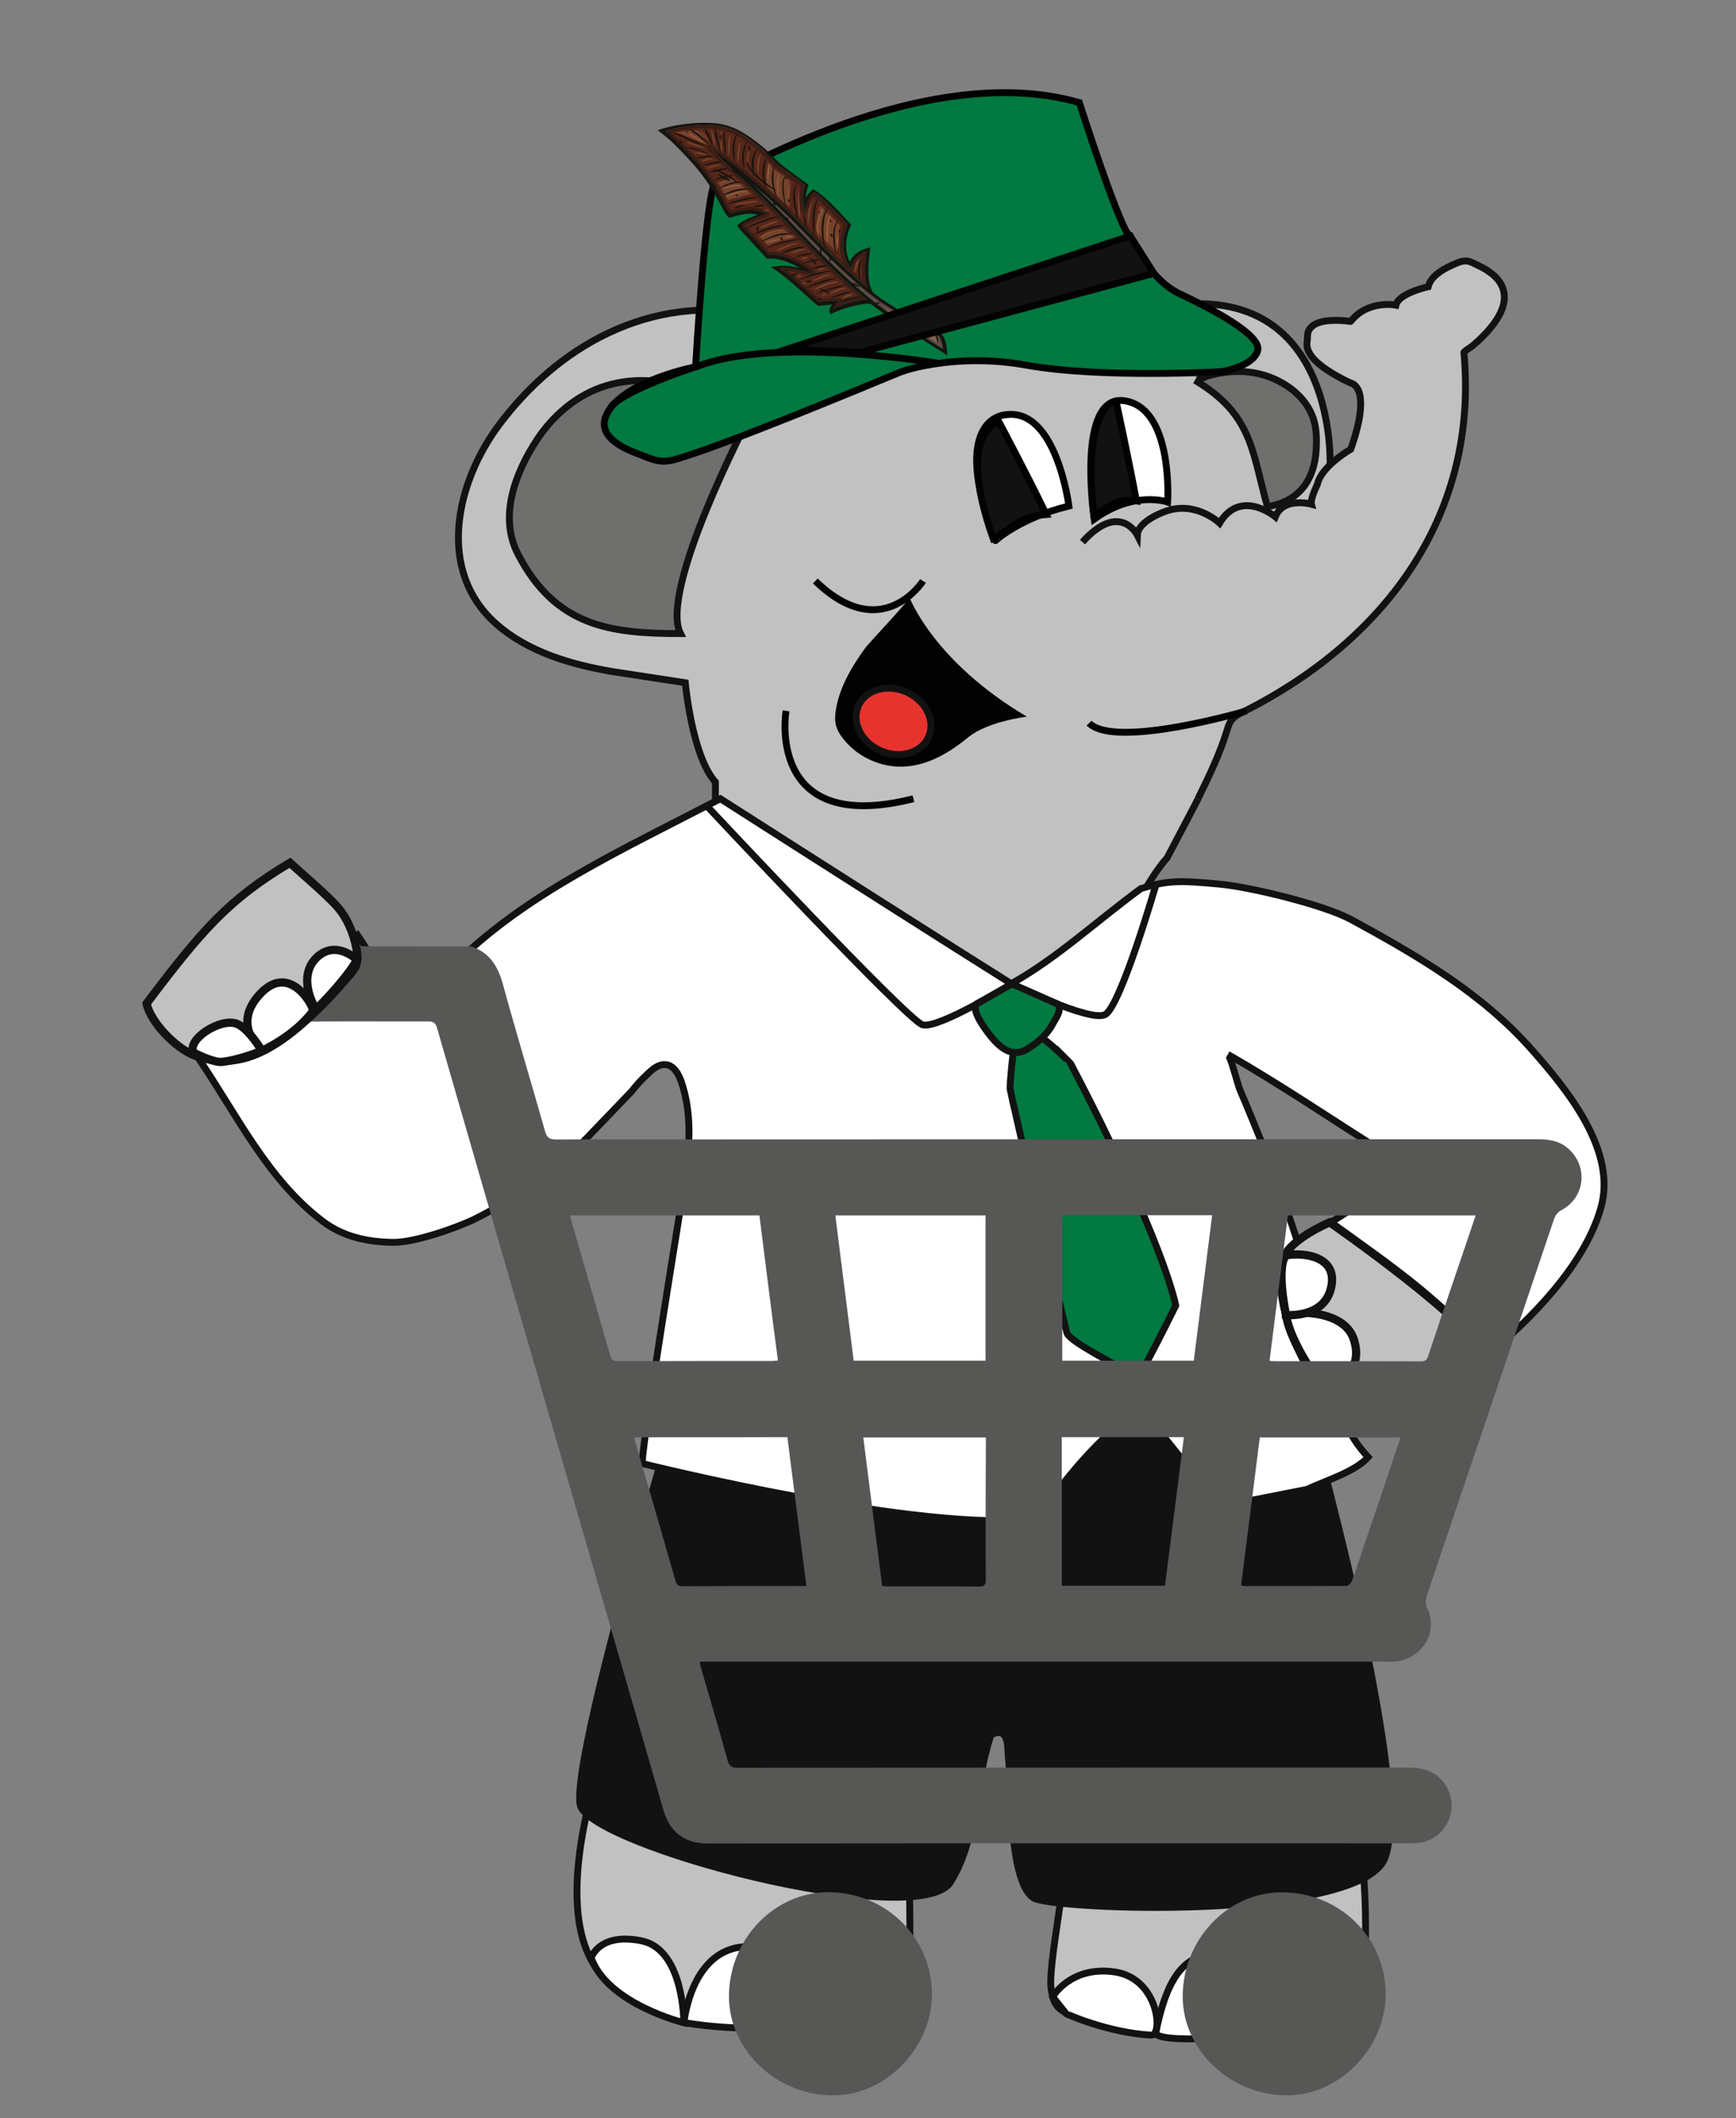 <?xml version="1.0" encoding="utf-8"?>
<!-- Generator: Adobe Illustrator 24.1.2, SVG Export Plug-In . SVG Version: 6.00 Build 0)  -->
<svg version="1.1" id="Ebene_1" xmlns="http://www.w3.org/2000/svg" xmlns:xlink="http://www.w3.org/1999/xlink" x="0px" y="0px"
	 viewBox="0 0 1049.5 1280.1" style="enable-background:new 0 0 1049.5 1280.1;" xml:space="preserve">
<rect x="0" y="0" width="1049.5" height="1280.1" fill="#808080" stroke="none"/>
<style type="text/css">
	.st0{fill:#C2C1C1;stroke:#131212;stroke-width:4.155;stroke-miterlimit:10;}
	.st1{fill:#FFFFFF;stroke:#020203;stroke-width:4.155;stroke-miterlimit:10;}
	.st2{fill:none;stroke:#020203;stroke-width:4.155;stroke-miterlimit:10;}
	.st3{fill:#020203;}
	.st4{fill:#131212;stroke:#020203;stroke-width:4.155;stroke-miterlimit:10;}
	.st5{fill:#6F6F6E;stroke:#131212;stroke-width:4.155;stroke-miterlimit:10;}
	.st6{fill:#E7332E;stroke:#131212;stroke-width:4.155;stroke-miterlimit:10;}
	.st7{fill:#131212;stroke:#131212;stroke-width:0.831;stroke-miterlimit:10;}
	.st8{fill:#FFFFFF;stroke:#131212;stroke-width:4.155;stroke-miterlimit:10;}
	.st9{fill:#017940;stroke:#020203;stroke-width:4.155;stroke-miterlimit:10;}
	.st10{fill:#624944;}
	.st11{fill:#3A1D15;}
	.st12{fill:#552619;}
	.st13{opacity:0.2;fill:#F6B97B;enable-background:new    ;}
	.st14{opacity:0.1;}
	.st15{fill:#17130F;}
	.st16{opacity:0.2;}
	.st17{fill:#F6B97B;}
	.st18{fill:none;stroke:#131212;stroke-width:4.155;stroke-miterlimit:10;}
	.st19{fill:#017940;}
	.st20{fill:#017940;stroke:#131212;stroke-width:4.155;stroke-miterlimit:10;}
	.st21{fill:none;}
	.st22{fill:#C2C1C1;stroke:#131212;stroke-width:4.986;stroke-miterlimit:10;}
	.st23{fill:#FFFFFF;stroke:#131212;stroke-width:4.986;stroke-miterlimit:10;}
	.st24{fill:#575756;}
</style>
<g>
	<g id="Ebene_1_1_">
		<path class="st0" d="M814.7,1069.1c0,0,14.7,54.9,9.9,124.1c-2.7,39.5-122.3,42.7-174.7,25.3c-4.2-1.4-8.6-3.1-11.1-6.5
			c-1.9-2.6-2.6-5.9-3.2-9.1c-2.7-14.7,10.6-70.5,9.5-98.6C718.1,1088,814.7,1069.1,814.7,1069.1z"/>
		<path class="st0" d="M365.3,1059.1c0,0-34.2,90.6-4.1,131.4c34.4,46.6,124.1,33.1,173.6,25.4c3.2-0.5,6.6-1.1,9-3.1
			c2.5-2,3.7-5.1,4.6-8.1c3.2-10.2,0.9-77.2,0.9-106.7C549.3,1026.4,365.3,1059.1,365.3,1059.1z"/>
		<path class="st0" d="M804.1,280.9c0,0,5.8-145.7-149.4-80.6c0,0-101.1-20-154.4,13.6c0,0-10.5-8.4-11.1-8.8
			c-10.1-6.7-21.7-11.7-33.7-14.5c-29.2-7-60.7-2.2-87.6,10.6c-26.5,12.5-48.8,32.4-66,55.3c-26.3,35-38.6,88.8-1.3,121.1
			c18.9,16.4,44.6,24,69.3,28.2l44.4,6.8c0,0,4,44.2,18.2,60v10.2c0,0,104.2,124.2,188.3,130.3c40.8,3,61.4-68.9,84.8-94.7
			l18.7-35.6"/>
		<path class="st1" d="M646.2,305.8c0,0-7.7-60.7-39.1-55c0,0-33.7,2.2-5.3,75.9C601.8,326.8,616,313.2,646.2,305.8z"/>
		<path class="st1" d="M661.5,313.7c0,0-11.2-75.9,18.4-71.5c29.6,4.6,26,61.2,26,61.2S685.8,296.2,661.5,313.7z"/>
		<path class="st2" d="M558,351.1c0,0-24.8,39.1-65.1,0"/>
		<path class="st3" d="M549.8,360.9c0,0,14.3,38.7,71,72.2c0,0-23.7,2.8-35.5,12.5c-12.8,10.5-28.3,19.5-45.9,17.4
			c-11.4-1.4-22.1-7.2-29.2-16c-2.2-2.7-4.2-5.7-4.9-9.1c-0.7-2.9-0.4-5.9,0-8.8c2.2-13.7,9.4-25.9,17.5-37.1
			C525.5,388.2,550.3,362.4,549.8,360.9z"/>
		<path class="st4" d="M674.7,242.4c0,0-20.4,0.7-13.5,68.4c9.9-3.4,12.2-10.1,25.8-8.1C682.7,279.2,674.7,242.4,674.7,242.4z"/>
		<path class="st4" d="M603.9,254.9c0,0-26.5,5.9-3.5,70.5c12.2-5.8,13.9-13,32.1-14.5C622,288.9,603.9,254.9,603.9,254.9z"/>
		<path class="st0" d="M724.2,482.8c6.6-13.4,13.1-26.9,17.5-41.1c0.7-2.3,1.4-4.8,3-6.7c1.8-2.3,4.6-3.7,7.3-5
			c87.1-43.9,142-120.4,133-217c-0.1-0.5,4.1-3.2,4.6-3.5c3.4-2.8,6.6-5.8,9.6-9.1c6.2-7,12.8-16.8,9.3-26.3c-1.4-3.8-4.2-7-7.6-9.4
			c-2.2-1.7-4.7-3.1-7.2-4.2c-2.3-1.1-4.7-2.7-7.5-2.8c-3-0.1-6.2,1.6-8.9,2.8c-5.7,2.6-12.3,6.6-13.9,12.8c0,0-17.8,3.8-19.5,11.1
			c0,0-16.9-3.4-27.3,9.8c-0.1,0.2-2.5-0.3-2.7-0.3c-2.2-0.2-4.4-0.3-6.6-0.3c-4.7,0.1-10.8,0.5-14.4,3.9c-1,0.9-1.7,2-2.1,3.2
			c-0.6,1.7-0.2,4-0.6,5.8c-1.1,7.1,6.2,13,11.5,16.7c4.7,3.2,9.7,5.9,14.9,8.3c0,0,13.5,1.7,0,40c0,0-17.9,10.2-20.2,21.3
			c0,0-4.4,8.9-3.6,11.9c0,0-16.9-4.7-21.8,7.6c0,0-20.9-17.4-33.7,3.8c0,0-14.2-13.6-32.4-7.2c0,0-16.9,5.6-17.3,14.5
			c0,0-10.6-20.9-33.2,4.2"/>
		<path class="st5" d="M451.6,254.9c0,0-53.3,102-40.2,128c-42.5,0-75.5-4.3-98.2-47.9c-11.8-22.6-1.8-49.2,11.4-69.2
			c9.2-14,22.6-25.9,38.8-31.7c17.4-6.2,36.8-5.1,54,1.2C420.6,236.3,453.5,251.2,451.6,254.9z"/>
		<path class="st5" d="M722.4,229.8c0.7,0.4,6.7-2.3,7.6-2.6c16.8-4.7,33.5-3.6,48.2,6.1c7.5,5,13.5,12.1,16,20.4
			c1.8,5.9,1.8,12,1.5,18.2c-1.1,17.9-10.1,31.2-29.5,34.3C756.8,272.3,757,250.4,722.4,229.8z"/>
		
			<ellipse transform="matrix(0.404 -0.915 0.915 0.404 -77.291 753.95)" class="st6" cx="540.2" cy="436.3" rx="19.4" ry="23.2"/>
		<path class="st2" d="M753.6,429.6c0,0-79.3,23.3-95.2,7.4"/>
		<path class="st7" d="M406.5,854.1c0,0-64.2,211.8-57.2,237.6s206.6,78.2,226.6,46.8c16.3-25.6,14.8-59.1,24.5-88.7
			c8.1-5,7,7.4,7.6,12.8c2,16.7-0.2,77.9,16.8,86.2c15,7.2,189.4,13.5,212.4-22.2c23.1-35.7-46.7-281.6-46.7-281.6
			S665.4,815.9,406.5,854.1z"/>
		<path class="st8" d="M357.4,1183.2c0,0,4.7-15.5,30.4-10.3c25.8,5.2,25.6,49.5,25.6,49.5S367.4,1211.1,357.4,1183.2z"/>
		<path class="st8" d="M413.5,1222.3c0,0,4.2-45.9,38.9-45.9c21.9,0,30.2,23.6,34.9,47.3C448.7,1229,413.5,1222.3,413.5,1222.3z"/>
		<path class="st8" d="M490.5,1224.4c-7.1,0-5.2-38.4,21.5-43.5c26.6-5.2,31.7,34.2,31.7,34.2l-16.9,4.3
			C526.9,1219.3,515.5,1223,490.5,1224.4z"/>
		<path class="st8" d="M823.6,1198.1c0,0-5.1-21.4-30.7-16.2c-25.8,5.2-24.8,47.1-24.8,47.1S811.7,1218.4,823.6,1198.1z"/>
		<path class="st8" d="M768,1229.1c0,0-0.1-47.8-34.7-47.8c-21.9,0-30,24.1-34.7,47.8C705.2,1236,768,1229.1,768,1229.1z"/>
		<path class="st8" d="M696.1,1229.9c7.1,0,4.4-34.3-22.2-38.2c-26.6-3.9-37.5,15-37.5,15l8.1,10.2
			C644.4,1217,669.8,1228.5,696.1,1229.9z"/>
		<path class="st9" d="M543.5,225.2c-4.2,1.7-8.4,3.5-12.6,5.2c-10.2,4.2-20.5,8.5-30.7,12.6c-12.8,5.2-25.7,10.4-38.6,15.4
			c-11.9,4.7-23.8,9.2-35.8,13.5c-4.3,1.5-8.7,2.9-13.1,4.4c-3.9,1.3-7.8,2.5-12,2.4c-4.2-0.1-8-1.7-11.8-3.2
			c-3.8-1.5-7.7-2.9-11.4-4.8c-5.7-3-12.2-7.7-12.2-14.5c0-2.7,1-5.2,2.4-7.6c11.9-19.2,52.8-26.9,52.8-26.9s6.5-110.8,12.5-112.3
			c5.9-1.6,126-74.4,219.5-47.4c0,0,25.9,80.8,30.9,80.8c0,0,10.8,25.8,29.7,34.7c18.9,8.9,50.2,25.1,47.2,34.6
			c-3,9.6-21.9,12.5-21.9,12.5s-72.3,4.2-117.8-3.9c-26.1-4.7-47.6-2.4-61.2,0.2C549.2,222.8,543.5,225.2,543.5,225.2z"/>
		<path class="st2" d="M567.1,219.5c0,0-92.3-15.3-140.3,0.1c-46.9,15.1-57.4,25-57.2,26.3"/>
		<path class="st2" d="M475.2,429.6c0,0-12.8,75.8,77,53.1"/>
		<g>
			<g>
				<path class="st10" d="M481.5,137.8c-3-3.2-6.2-6.5-9.8-10.1c-5.3-5.5-11.4-11.3-16.9-16.5c8.2,6.9,18.1,15.5,26.7,24.4
					c19.3,19.8,37.8,38.4,53.3,48.4c19.7,12.7,28.5,17,32.9,19.1c1.6,2.1,2.5,7.6,2.5,7.6c-7.6-4.5-38.9-23.9-58-42.6
					C501.3,158.3,493,149.7,481.5,137.8z"/>
				<path class="st11" d="M437.7,95.3l-8.6-6.1l7.1,7.1c0.2,0.4,0.8,1.1,6.6,6.4c6.8,6.3,18.3,16.8,27.4,26.2
					c3.6,3.7,6.7,7,9.8,10.1c11.5,11.9,19.8,20.5,30.7,30.4c4.1,4,8.6,7.9,13.3,11.7c-5.3,0.2-14.7,2.7-20.7,5.6
					c0.3-1.2,1.8-2.8,2.4-3.6l1.4-1.5h-2.1c-1.7,0-4.2,0.2-7,0.6c-0.9,0.1-2,0.2-3,0.3c-1.1-0.8-3.2-2.7-5.7-5.1
					c-5.2-4.7-12.7-11.5-18.4-15.5c3.2-0.4,5.8-0.2,16.4,2.2l4.1,0.9l-3.2-2.5c-6.1-4.7-16.1-9.1-23.8-8.6c-0.9-1.1-3-3.3-6.1-6.7
					c-3.6-3.8-8.8-9.4-10.2-11.2c2.2-2,7.8-4.2,13-6l2.1-0.7l-2-0.9c-6.6-3-12.7-1.3-19.8,0.6h-0.1c-1.2-1.5-2.6-4-4.2-7.1
					c-3.2-6-7.6-14.2-15.2-22.9c-9.1-10.4-16.5-17.1-19.6-19.9c4.7-1.5,15.9-4.3,30.1-3.2c10.3,0.7,17.9,6.1,26.8,13
					c3.2,2.5,6.4,5.8,8.7,8.2c1.2,1.2,2,2.1,2.6,2.6c1.3,1.1,13.1,10,16.2,12.1c-1.3,3.8-1.9,7.1-0.9,11.6l0.8,3.8l1-3.7
					c0.9-3.3,1.6-4.7,4.2-7.5c5.8,3,18.4,17,20.6,19.7c-3.2,6.6-4.2,16.9,0.7,24.6l1,1.6l0.7-1.7c2.1-5.3,5.6-7.4,9.1-8.6
					c-0.7,5.8-1.6,16,0.7,22.4c-12.7-10.4-26.9-24.7-41.5-39.7C463.5,114.5,437.9,95.5,437.7,95.3z"/>
				<path class="st12" d="M521.7,169.6c-2.2-1.9-4.5-3.9-6.7-6c0.3-0.2,0.6-0.5,0.7-0.8l0.7-1.7c1.3-3.5,3.3-5.3,5.4-6.5
					C521.4,158.9,521,164.6,521.7,169.6z M510,158.9c0.1,0.1,0.1,0.2,0.2,0.3c-8.6-8.1-17.4-17.1-26-25.9
					c-19.5-20.1-45.2-39.1-45.5-39.4l-8.6-6.1c-0.7-0.5-1.7-0.4-2.4,0.2c-0.5,0.5-0.6,1.2-0.2,1.8c0.1,0.2,0.2,0.3,0.3,0.5l7,7
					c0.4,0.6,1.4,1.6,6.9,6.6c6.8,6.3,18.3,16.8,27.3,26.2c3.4,3.5,6.5,6.6,9.4,9.7l0.4,0.4c11.6,11.9,19.9,20.5,30.8,30.5
					c3,3,6.5,6.1,10.3,9.3c-3.6,0.6-7.6,1.7-11.5,2.9l0.1-0.1c0.4-0.5,0.6-1.2,0.3-1.8l0,0c-0.2-0.6-0.9-1-1.6-1h-2.1
					c-1.8,0-4.3,0.2-7.2,0.6c-0.7,0.1-1.5,0.2-2.2,0.2c-1.2-0.9-3-2.7-5.2-4.6c-3.9-3.6-9.5-8.5-14.4-12.5c2.2,0.2,5.5,0.9,10.8,2.1
					l4.1,0.9c0.8,0.2,1.7-0.2,2-0.9c0.2-0.5,0.2-1,0-1.4c-0.1-0.2-0.2-0.5-0.5-0.7l-3.2-2.5c-5.9-4.6-15.8-9.1-24.1-9
					c-1.1-1.2-3-3.2-5.7-6.1c-2.8-3.1-6.9-7.4-9-9.8c2.6-1.6,7.1-3.3,11.1-4.7l2.1-0.7c0.7-0.2,1.2-0.8,1.2-1.5c0-0.2,0-0.5-0.2-0.7
					c-0.2-0.3-0.5-0.7-0.8-0.8l-2-0.9c-6.7-3.1-13.1-1.7-19.9,0.2c-1-1.4-2.1-3.6-3.4-5.9c-3.2-6.1-7.7-14.4-15.5-23.3
					c-7.4-8.5-13.8-14.6-17.5-17.9c5.4-1.4,15-3.2,26.4-2.3c9.8,0.7,17.2,6,25.8,12.7c3.2,2.4,6.2,5.7,8.5,8.1
					c1.2,1.2,2.1,2.2,2.7,2.7c1.2,1.1,11.1,8.5,15.3,11.5c-1.1,3.5-1.5,6.8-0.6,11.4l0.8,3.8c0,0.1,0.1,0.2,0.1,0.3
					c0.2,0.6,0.9,1,1.6,1c0.8,0,1.6-0.5,1.7-1.2l1-3.7c0.7-2.7,1.2-3.8,2.9-5.7c5.2,3.4,14.8,13.7,18.3,17.8
					C507.8,142,506.5,151,510,158.9z"/>
				<path class="st13" d="M458.9,143.1c2.4-1.5,5.2-2.2,8-3c1.8-0.5,5-1.7,6.9-1.2c2.7,0.7,3.8,3.9,6.1,5c-4.2,0.5-8.1,1.7-12.2,2.9
					c-1,0.3-2,1-2.9,1.2c-1.2,0.3-1.2-0.3-1.8-1.2c-1.1-1.3-2.4-2.4-3.7-3.2c-0.1-0.1-0.3-0.2-0.5-0.2L458.9,143.1z"/>
				<path class="st13" d="M434.4,111.1c0,0,6.7-3.7,9.1-3.5c5,4.7,10.6,9.6,10.6,9.6s-12.3,3.2-13.9,3.6
					C438.5,118.2,435.1,111.9,434.4,111.1z"/>
				<path class="st13" d="M464.4,98c0,0-2.4,12.1-0.2,15s13.3,12.3,13.3,12.3s-1.3-10-0.2-16.3C473.9,106.5,466.1,101.8,464.4,98z"
					/>
				<path class="st13" d="M495.9,123.9c0,0-3.7,10.6-2.2,16.5c4.8,4.6,12.4,12.1,12.4,12.1s0.9-11.3,1.7-16.4
					C503.2,131.1,496.8,126.4,495.9,123.9z"/>
				<path class="st13" d="M409,80c0,0,7.9-1.4,13-1.1c2.7,1.7,5.7,8.5,5.7,8.5S410.5,80.5,409,80z"/>
				<g class="st14">
					<path class="st13" d="M445.7,95.4c-0.2-1.2-0.7-3-0.7-5.1c0-0.5,0-1,0.1-1.5c0.1-0.5,0.1-1,0.2-1.4s0.2-0.8,0.4-1.2
						s0.2-0.7,0.4-1c0.6-1.2,1-1.9,1.1-1.8c0.1,0-0.1,0.8-0.5,2.1c-0.1,0.3-0.2,0.7-0.3,1c-0.1,0.3-0.2,0.7-0.2,1.2
						c-0.2,0.4-0.1,0.8-0.2,1.2c-0.1,0.4-0.1,0.9-0.1,1.4c0,1.9,0.3,3.7,0.5,5c0.2,1.3,0.1,2.2,0,2.2
						C446.2,97.4,446.1,96.7,445.7,95.4z"/>
					<path class="st13" d="M468,133.8c0.7-0.2,1.2-0.2,1.6-0.2c0.2,0,0.4,0,0.5,0.1c0.1,0.1,0.1,0.1,0.1,0.2c0,0-0.1,0-0.2,0
						c-0.1,0-0.2,0.1-0.3,0.1c-0.3,0.1-0.8,0.2-1.5,0.5c-1.2,0.4-3,1-4.9,1.7c-0.5,0.2-0.9,0.3-1.4,0.6c-0.4,0.2-0.8,0.4-1.2,0.6
						c-0.7,0.3-1.5,0.7-2.1,1c-1.2,0.6-2,0.8-2.1,0.7s0.6-0.6,1.7-1.2c0.6-0.3,1.2-0.7,2.1-1.2c0.4-0.2,0.8-0.4,1.2-0.7
						c0.4-0.2,0.9-0.3,1.4-0.6C464.8,134.5,466.7,134,468,133.8z"/>
					<path class="st13" d="M504.1,170.7c-1.2,0.4-3,1.1-5.1,1.8c-2,0.7-3.7,1.3-5,1.8c-1.2,0.6-1.9,1-2,0.9
						c-0.1-0.1,0.5-0.7,1.7-1.4c1.2-0.7,3-1.4,5-2.2c2-0.7,3.8-1.2,5.2-1.6c1.3-0.2,2.2-0.2,2.2-0.2
						C506.3,170,505.5,170.2,504.1,170.7z"/>
					<path class="st13" d="M516.9,159.9c0.3-1,0.9-1.8,1.4-2.4c0.5-0.5,0.8-0.7,0.9-0.7s-0.1,0.5-0.5,1.1c-0.3,0.6-0.7,1.3-1.1,2.3
						c-0.7,1.9-0.7,3.6-0.9,3.6C516.5,163.8,516.2,162,516.9,159.9z"/>
					<path class="st13" d="M427.7,93.7c-0.1,0.2-1.9-0.2-4.2-0.5c-1.2-0.2-2.2-0.3-2.9-0.4c-0.4-0.1-0.7-0.1-0.8-0.1s-0.3,0-0.4-0.1
						c0-0.1,0-0.2,0.2-0.2c0.2-0.1,0.6-0.2,1-0.2c0.8-0.1,1.9,0,3.1,0.2C426,92.7,427.8,93.5,427.7,93.7z"/>
					<path class="st13" d="M423.6,89.7c-0.6-0.2-1.2-0.6-1.8-0.9c-0.3-0.2-0.7-0.3-1.1-0.5c-0.3-0.2-0.8-0.3-1.2-0.4
						c-0.2-0.1-0.4-0.2-0.6-0.2c-0.2-0.1-0.4-0.1-0.6-0.2c-0.4-0.1-0.8-0.2-1.2-0.2c-0.7-0.2-1.4-0.3-2-0.5
						c-1.2-0.2-1.8-0.5-1.8-0.6s0.7-0.1,1.9,0c0.6,0.1,1.3,0.2,2.1,0.3c0.4,0.1,0.8,0.2,1.2,0.2c0.2,0.1,0.4,0.1,0.7,0.2
						c0.2,0.1,0.4,0.2,0.7,0.2c0.4,0.2,0.8,0.2,1.2,0.5c0.4,0.2,0.7,0.4,1.1,0.6c0.7,0.4,1.2,0.7,1.7,1.1c1,0.6,1.6,1,1.6,1.1
						C425.5,90.4,424.8,90.2,423.6,89.7z"/>
					<path class="st13" d="M452.4,123.2c-0.1-0.2,1-0.9,2.6-1.5c1.6-0.6,3-0.4,3-0.2c0,0.2-1.2,0.5-2.7,1
						C453.7,123,452.5,123.5,452.4,123.2z"/>
					<path class="st13" d="M485.1,157.1c-0.1-0.2,1.2-1.1,3.1-1.6c1.8-0.5,3.3-0.5,3.4-0.3c0.1,0.2-1.4,0.7-3.2,1.2
						C486.6,156.9,485.3,157.4,485.1,157.1z"/>
					<path class="st13" d="M482.8,129.5c-0.2-0.5-0.3-1.2-0.3-1.9c0-0.7,0.1-1.4,0.1-1.9c0.1-0.5,0.2-0.7,0.2-0.8
						c0.1,0,0.2,0.2,0.3,0.7c0.1,0.5,0.2,1.2,0.2,1.9c0,0.7,0,1.2,0.1,1.8c0,0.5,0,0.7-0.1,0.8C483.2,130.3,483,130,482.8,129.5z"/>
					<path class="st13" d="M456.3,102.8c-0.1-1-0.2-2.4-0.1-4.1c0.2-1.6,0.6-3.1,1.2-3.9c0.7-0.9,1.2-1.2,1.3-1.2s-0.3,0.6-0.7,1.5
						c-0.4,0.9-0.7,2.2-0.9,3.7c-0.2,1.5-0.2,2.9-0.2,4c-0.1,1-0.2,1.7-0.2,1.7C456.5,104.5,456.4,103.8,456.3,102.8z"/>
				</g>
				<path class="st13" d="M534.2,185.5c0,0,26.4,15.8,31.2,17.8c2.1,2.5,1.2,4,1.2,4S540.7,190.9,534.2,185.5z"/>
				<path class="st15" d="M570.4,213.2c0,0,1.5,1.2,2.3,1.5c-0.1-5.3-1.2-10.2-3.2-12.6c-0.1-0.1-0.4-0.2-0.4-0.2
					c-0.1-0.1-11.1-5-33.1-19.2c-2.4-1.6-4.9-3.3-7.4-5.2l0,0c-3.6-3-4.6-13-2.6-26.7l0.2-1.4l-1.4,0.4c-4,1.1-8.3,2.9-11.1,8.4
					c-3.6-7.1-2.2-16,0.6-21.7l0.2-0.4l-0.2-0.4c-0.4-0.7-15.9-18.4-22.4-21l-0.6-0.2l-0.4,0.4c-1.9,1.9-3,3.2-3.8,4.8
					c0-2.6,0.6-4.7,1.5-7.4l0.2-0.7l-0.7-0.4c-1-0.6-15-11-16.6-12.4c-0.5-0.4-1.3-1.3-2.4-2.4c-2.2-2.3-5.6-5.8-8.9-8.4
					c-9.1-7.1-17-12.6-27.8-13.5c-19.3-1.5-34.2,3.9-34.8,4.2c0,0,4.9,3.7,7,5.6c3.8,3.5,9.4,9.1,15.8,16.4
					c7.4,8.6,11.8,16.7,15,22.6c2,3.7,3.4,6.3,4.9,7.9l0.4,0.4l1.2-0.3c5.9-1.6,11.1-3,16.2-1.5c-5.2,1.9-10.1,4-11.9,6.1l-0.4,0.4
					l0.2,0.5c0.5,1.1,4.7,5.5,10.9,12.2c3,3.2,5.9,6.3,6.4,7l0.3,0.4l0.6-0.1c5.8-0.6,13.3,2.1,19.1,5.6c-8.6-1.7-10.3-1.5-14.4-0.9
					l-2.8,0.4l2,1.3c5.7,3.6,14.3,11.4,20,16.5c3,2.7,5.2,4.7,6.2,5.4l0.3,0.2h0.3c1.2-0.1,2.3-0.2,3.4-0.3c1.7-0.2,3.4-0.3,4.7-0.4
					c-1.2,1.5-2.2,3.4-1.2,5l0.4,0.8l0.8-0.4c7-3.7,20.4-6.7,23.4-5.8C546.9,199.1,570.1,213,570.4,213.2z M524.5,174.1
					c-12.7-10.4-26.9-24.7-41.5-39.7c-19.4-19.9-45-39-45.2-39.1l-8.6-6.1l7.1,7.1c0.2,0.4,0.8,1.1,6.6,6.4
					c6.8,6.3,18.3,16.8,27.4,26.2c3.6,3.7,6.7,7,9.8,10.1c11.5,11.9,19.8,20.5,30.7,30.4c4.1,4,8.6,7.9,13.3,11.7
					c-5.3,0.2-14.7,2.7-20.7,5.6c0.3-1.2,1.8-2.8,2.4-3.6l1.4-1.5h-2.1c-1.7,0-4.2,0.2-7,0.6c-0.9,0.1-2,0.2-3,0.3
					c-1.1-0.8-3.2-2.7-5.7-5.1c-5.2-4.7-12.7-11.5-18.4-15.5c3.2-0.4,5.8-0.2,16.4,2.2l4.1,0.9l-3.2-2.5c-6.1-4.7-16.1-9.1-23.8-8.6
					c-0.9-1.1-3-3.3-6.1-6.7c-3.6-3.8-8.8-9.4-10.2-11.2c2.2-2,7.8-4.2,13-6l2.1-0.7l-2-0.9c-6.6-3-12.7-1.3-19.8,0.6h-0.1
					c-1.2-1.5-2.6-4-4.2-7.1c-3.2-6-7.6-14.2-15.2-22.9c-9.1-10.4-16.5-17.1-19.6-19.9c4.7-1.5,15.9-4.3,30.1-3.2
					c10.3,0.7,17.9,6.1,26.8,13c3.2,2.5,6.4,5.8,8.7,8.2c1.2,1.2,2,2.1,2.6,2.6c1.3,1.1,13.1,10,16.2,12.1
					c-1.3,3.8-1.9,7.1-0.9,11.6l0.8,3.8l1-3.7c0.9-3.3,1.6-4.7,4.2-7.5c5.8,3,18.4,17,20.6,19.7c-3.2,6.6-4.2,16.9,0.7,24.6l1,1.6
					l0.7-1.7c2.1-5.3,5.6-7.4,9.1-8.6C523.1,157.6,522.3,167.7,524.5,174.1z M570.2,210.9c-7.6-4.5-38.9-23.9-58-42.6
					c-11-10-19.3-18.5-30.7-30.4c-3-3.2-6.2-6.5-9.8-10.1c-5.3-5.5-11.4-11.3-16.9-16.5c8.2,6.9,18.1,15.5,26.7,24.4
					c19.3,19.8,37.8,38.4,53.3,48.4c19.7,12.7,28.5,17,32.9,19.1C569.3,205.3,570.2,210.9,570.2,210.9z"/>
				<g>
					<path class="st15" d="M506.4,153.9c0,0-0.1,0-0.2-0.1c-0.1-0.1-0.2-0.1-0.2-0.2s-0.2-0.2-0.2-0.3c-0.4-0.5-0.7-1.2-1.1-2.2
						c-0.6-2-0.9-4.7-1-7.8c-0.2-3.1,0.4-5.9,1.3-7.8c0.4-0.9,0.9-1.7,1.4-2.1c0.4-0.4,0.7-0.6,0.7-0.5c0.1,0.1-0.8,1-1.5,2.8
						c-0.7,1.8-1.2,4.5-1,7.6c0.1,3,0.2,5.7,0.7,7.6c0.2,1,0.4,1.7,0.7,2.2c0.1,0.1,0.1,0.2,0.2,0.3c0.1,0.1,0.1,0.2,0.2,0.2
						C506.3,153.7,506.4,153.8,506.4,153.9z"/>
				</g>
				<g>
					<path class="st15" d="M498.8,150c-0.1,0-0.7-1.3-1.2-3.6c-0.2-1.2-0.5-2.5-0.7-4c-0.2-1.5-0.2-3.2-0.2-5c0.1-1.7,0.2-3.5,0.6-5
						s0.7-2.8,1.2-3.9c0.9-2.2,1.9-3.2,2-3.2c0.2,0.1-0.7,1.3-1.3,3.5c-0.4,1.1-0.7,2.4-0.9,3.8c-0.2,1.5-0.4,3.1-0.5,4.8
						c-0.1,1.7,0,3.4,0.1,4.9c0.1,1.5,0.2,2.8,0.4,4C498.7,148.5,499,149.9,498.8,150z"/>
				</g>
				<g>
					<path class="st15" d="M491.9,142.1c-0.2,0-0.2-1.2-0.4-3.2c-0.2-2-0.3-4.8-0.2-7.9c0.1-1.6,0.2-3,0.5-4.3
						c0.2-1.3,0.6-2.5,1-3.5c0.7-1.9,1.5-3,1.7-2.9s-0.4,1.2-1,3.2c-0.3,0.9-0.5,2.1-0.7,3.4c-0.2,1.3-0.3,2.7-0.4,4.2
						c-0.2,3.1-0.1,5.8-0.2,7.8C492.1,140.9,492,142.1,491.9,142.1z"/>
				</g>
				<g>
					<path class="st15" d="M519.9,169.3c-0.1,0.1-0.6-0.7-0.8-2c-0.3-1.2-0.4-3.2-0.2-5.2c0.2-2,0.8-3.7,1.5-4.9
						c0.7-1.2,1.3-1.7,1.4-1.7c0.2,0.1-0.3,0.7-0.7,1.9c-0.5,1.2-0.9,2.8-1.2,4.7c-0.2,1.9-0.2,3.7-0.1,4.9
						C519.9,168.6,520,169.3,519.9,169.3z"/>
				</g>
				<g>
					<path class="st15" d="M482.5,132.7c-0.2,0-0.5-1.2-1.1-3.1c-0.6-1.9-1.2-4.7-1.7-7.7c-0.2-1.6-0.2-3.1-0.2-4.4
						c0.1-0.7,0.1-1.3,0.2-1.9c0.1-0.3,0.1-0.6,0.2-0.8c0.1-0.2,0.2-0.5,0.2-0.7c0.5-2,1.2-3.1,1.3-3.1c0.2,0.1-0.3,1.2-0.6,3.2
						c0,0.2-0.1,0.5-0.1,0.7s-0.1,0.6-0.1,0.8c-0.1,0.6-0.1,1.2-0.1,1.8c0,1.3,0.1,2.7,0.2,4.2c0.4,3,1,5.7,1.4,7.7
						C482.5,131.3,482.6,132.6,482.5,132.7z"/>
				</g>
				<g>
					<path class="st15" d="M487.4,137.2c-0.2,0-0.2-0.4-0.5-1.1c-0.2-0.7-0.5-1.6-0.7-2.7c-0.2-1.1-0.3-2.1-0.2-2.8
						c0.2-0.7,0.5-1.1,0.6-1.1c0.2,0,0.1,0.5,0.1,1.2s0.2,1.6,0.4,2.6s0.4,2,0.4,2.7C487.7,136.7,487.5,137.2,487.4,137.2z"/>
				</g>
				<g>
					<path class="st15" d="M474.9,124.3c-0.2,0-0.4-1-0.8-2.6c-0.4-1.6-0.8-3.9-1.1-6.4c-0.1-1.2-0.1-2.5-0.1-3.7
						c0.1-1.1,0.2-2.2,0.5-2.9c0.5-1.7,1.2-2.5,1.2-2.4c0.2,0.1-0.3,1-0.6,2.6c-0.2,0.8-0.2,1.7-0.3,2.8c0,1.1,0,2.2,0.1,3.5
						c0.2,2.5,0.6,4.7,0.8,6.4C475,123.2,475.1,124.3,474.9,124.3z"/>
				</g>
				<g>
					<path class="st15" d="M469.5,118.8c-0.1,0.1-0.7-0.9-1.4-2.6c-0.3-0.8-0.7-1.9-0.9-3.1c-0.2-1.2-0.4-2.5-0.6-3.8
						c-0.1-1.4-0.1-2.7,0.1-3.9c0.2-1.2,0.3-2.2,0.6-3.2c0.5-1.7,1.2-2.7,1.2-2.7c0.2,0.1-0.2,1.1-0.6,2.8c-0.2,0.8-0.2,1.9-0.3,3.1
						c-0.1,1.2-0.1,2.4,0,3.7s0.2,2.6,0.4,3.7c0.2,1.2,0.4,2.2,0.7,3C469.3,117.7,469.7,118.7,469.5,118.8z"/>
				</g>
				<g>
					<path class="st15" d="M462.7,113.6c-0.2,0-0.3-1-0.7-2.7c-0.2-0.8-0.5-1.7-0.7-2.9c-0.1-0.2-0.1-0.6-0.2-0.8
						c0-0.3-0.1-0.6-0.1-0.9c0-0.3,0-0.6-0.1-0.9v-0.2c0-0.2,0-0.2,0-0.2v-0.5c0.1-2.6,0.6-4.9,1.1-6.6c0.6-1.6,1-2.6,1.2-2.5
						c0.2,0-0.1,1.1-0.5,2.7c-0.2,1.7-0.7,3.9-0.7,6.4v0.5c0,0.1,0,0.2,0,0.2v0.2c0,0.3,0,0.7,0,0.9c0,0.2,0.1,0.6,0.1,0.8
						c0.1,0.2,0.1,0.6,0.2,0.8c0.2,1.1,0.4,2.1,0.5,2.9C462.9,112.5,462.8,113.6,462.7,113.6z"/>
				</g>
				<g>
					<path class="st15" d="M455.4,106.6c-0.2,0-0.1-1-0.3-2.5c-0.1-0.7-0.2-1.7-0.4-2.7c-0.1-0.5-0.2-1-0.2-1.6
						c0-0.3-0.1-0.6-0.1-0.8v-0.4c0-0.2,0-0.3,0-0.5c0.2-2.4,1-4.5,1.7-5.9c0.7-1.4,1.2-2.2,1.4-2.2c0.2,0.1-0.2,1-0.7,2.4
						c-0.5,1.4-1.2,3.4-1.3,5.7c0,0.2,0,0.3,0,0.4V99c0,0.2,0,0.6,0,0.8c0,0.5,0.1,1.1,0.2,1.6c0.1,1,0.2,1.9,0.2,2.7
						C455.8,105.7,455.5,106.7,455.4,106.6z"/>
				</g>
				<g>
					<path class="st15" d="M449.7,101.8c-0.2,0-0.2-0.9-0.5-2.4c-0.2-0.7-0.3-1.6-0.4-2.6s-0.2-2.2,0-3.3s0.3-2.2,0.6-3.2
						c0.2-1,0.5-1.8,0.8-2.6c0.6-1.5,1.2-2.2,1.3-2.1c0.2,0.1-0.3,0.9-0.7,2.3c-0.4,1.4-0.7,3.4-1.1,5.7c-0.2,1.1-0.1,2.2-0.1,3.1
						c0.1,1,0.2,1.8,0.2,2.6C450.1,100.8,449.9,101.8,449.7,101.8z"/>
				</g>
				<g>
					<path class="st15" d="M444.2,97.8c-0.2,0-0.4-0.9-0.7-2.4c-0.3-1.5-0.8-3.6-0.7-6.1c0-0.3,0.1-0.6,0.1-0.9l0.1-0.4v-0.2v-0.1
						v-0.1l0,0v-0.1c0.2-0.5,0.2-1.1,0.4-1.6c0.2-1,0.5-1.9,0.8-2.6c0.3-0.7,0.6-1.3,0.9-1.7c0.3-0.4,0.6-0.4,0.7-0.4
						c0.1,0.1-0.2,0.2-0.3,0.6c-0.2,0.3-0.3,0.9-0.6,1.7c-0.2,0.7-0.4,1.6-0.6,2.6c-0.1,0.5-0.2,1-0.3,1.6v0.1l0,0l0,0
						c0,0,0,0.1,0,0l0,0l0,0v0.1v0.2l-0.1,0.4c0,0.2-0.1,0.6-0.1,0.8c-0.1,2.2,0.2,4.3,0.4,5.9C444.3,96.8,444.3,97.8,444.2,97.8z"
						/>
				</g>
				<g>
					<path class="st15" d="M438.5,93.6c-0.2,0-0.7-3.3-1.1-7.5c0-0.2,0-0.5-0.1-0.7V85v-0.3c0-0.5,0-1-0.1-1.4c0-0.9,0-1.7,0.2-2.5
						c0.2-0.7,0.4-1.2,0.7-1.6c0.2-0.2,0.2-0.2,0.3-0.3c0.1-0.1,0.2-0.1,0.2-0.1s0,0.1,0,0.2c0,0.1-0.1,0.1-0.1,0.2
						s-0.1,0.2-0.1,0.2c-0.2,0.3-0.2,0.8-0.3,1.5c-0.1,0.7,0,1.4,0.1,2.3c0.1,0.9,0.2,1.9,0.2,2.9C438.8,90.2,438.8,93.6,438.5,93.6
						z"/>
				</g>
				<g>
					<path class="st15" d="M435.3,91.2c-0.2,0-0.4-0.7-0.8-2s-1-3-1.5-4.9c-0.5-1.9-0.7-3.7-0.8-5.1c0-1.3,0.1-2.1,0.2-2.2
						c0.2,0,0.2,0.8,0.5,2.1s0.6,3,1.1,4.9c0.5,1.9,0.9,3.7,1.2,5S435.5,91.2,435.3,91.2z"/>
				</g>
				<g>
					<path class="st15" d="M427.5,88.9c-0.1,0.1-1.2-0.5-3.2-1.2c-1-0.4-2.2-0.7-3.5-1.2c-0.7-0.2-1.3-0.5-2.1-0.8
						c-0.3-0.2-0.7-0.3-1.1-0.5c-0.3-0.2-0.7-0.3-1.1-0.5c-0.7-0.3-1.4-0.7-2.1-1c-0.3-0.2-0.7-0.3-1-0.5c-0.3-0.2-0.7-0.2-1-0.4
						c-1.3-0.5-2.4-1-3.4-1.4c-1-0.4-1.7-0.7-2.2-0.8c-0.5-0.1-0.9-0.1-0.9-0.2c0-0.1,0.2-0.2,0.9-0.2c0.7,0,1.5,0.2,2.5,0.6
						c1,0.3,2.2,0.7,3.5,1.2c0.3,0.2,0.7,0.2,1,0.4c0.3,0.2,0.7,0.3,1,0.5c0.7,0.3,1.4,0.7,2.2,1c0.7,0.3,1.4,0.7,2.1,1
						c0.7,0.2,1.3,0.6,2,0.8c1.2,0.5,2.5,1,3.4,1.4C426.5,88,427.5,88.8,427.5,88.9z"/>
				</g>
				<g>
					<path class="st15" d="M428.5,87.4c-0.2,0.2-2.7-2.1-5.8-4.7c-3.2-2.5-6-4.4-5.7-4.7c0.1-0.1,0.8,0.2,2,0.9
						c1.2,0.6,2.7,1.7,4.4,3C426.5,84.7,428.7,87.2,428.5,87.4z"/>
				</g>
				<g>
					<path class="st15" d="M430.8,87.6c-0.2,0.1-1.4-2.1-2.7-4.9c-1.2-2.7-2.5-4.9-2.2-5.1c0.1-0.1,0.6,0.4,1.2,1.2
						c0.7,0.8,1.3,2.1,2,3.5C430.3,85.1,431,87.6,430.8,87.6z"/>
				</g>
				<g>
					<path class="st15" d="M428.3,92.6c0,0.1-0.8,0-2.1-0.3s-2.9-0.9-4.8-1.6c-0.9-0.3-1.8-0.6-2.7-0.7c-0.8-0.2-1.6-0.3-2.2-0.3
						c-1.2-0.2-2.1-0.1-2.1-0.2c0-0.1,0.7-0.4,2.1-0.4c0.7,0,1.5,0.1,2.3,0.2c0.8,0.2,1.8,0.4,2.7,0.7c1.9,0.7,3.5,1.3,4.7,1.8
						C427.6,92.2,428.4,92.5,428.3,92.6z"/>
				</g>
				<g>
					<path class="st15" d="M431.3,94.5c0,0.2-0.7,0.2-1.6,0.2c-0.9,0.1-2.2,0.2-3.7,0.5c-1.4,0.2-2.7,0.5-3.8,0.5
						c-1,0-1.6-0.1-1.6-0.2c0-0.2,0.6-0.2,1.5-0.4c0.9-0.2,2.2-0.5,3.7-0.7c1.5-0.2,2.8-0.3,3.8-0.2
						C430.7,94.2,431.3,94.5,431.3,94.5z"/>
				</g>
				<g>
					<path class="st15" d="M425,99.7c0-0.2,0.7-0.2,1.6-0.5c1-0.2,2.3-0.6,3.8-1s3-0.7,4.1-0.7c0.2,0,0.5,0,0.7,0
						c0.2,0,0.4,0.1,0.5,0.1c0.2,0.1,0.4,0.1,0.4,0.2c0,0.1-0.2,0.2-0.4,0.2c-0.2,0-0.3,0.1-0.5,0.1c-0.2,0-0.4,0.1-0.7,0.1
						c-1,0.2-2.3,0.5-3.8,0.9s-2.9,0.7-4,0.7C425.7,99.9,425,99.9,425,99.7z"/>
				</g>
				<g>
					<path class="st15" d="M428.9,103.9c0-0.2,0.6-0.3,1.6-0.7c0.5-0.2,1.1-0.2,1.7-0.4c0.7-0.2,1.4-0.3,2.2-0.5
						c1.5-0.3,2.9-0.7,4-0.7c0.2,0,0.5,0,0.7,0c0.2,0,0.4,0.1,0.6,0.1c0.2,0.1,0.4,0.2,0.4,0.2c0,0.1-0.2,0.1-0.5,0.2
						c-0.2,0-0.3,0.1-0.5,0.1c-0.2,0.1-0.4,0.1-0.7,0.2c-1,0.2-2.3,0.7-3.8,1c-0.7,0.2-1.5,0.3-2.2,0.4c-0.7,0.1-1.3,0.2-1.8,0.2
						C429.6,104.1,429,104.1,428.9,103.9z"/>
				</g>
				<g>
					<path class="st15" d="M431.8,109.2c-0.1-0.1,0.4-0.6,1.4-1.2c1-0.6,2.5-1.2,4.2-1.5c1.7-0.3,3.2-0.5,4.3-0.6
						c1.1-0.2,1.8-0.2,1.8-0.1c0,0.1-0.6,0.4-1.7,0.7s-2.7,0.6-4.3,0.8c-1.7,0.3-3.1,0.7-4.1,1.2C432.5,109,431.9,109.2,431.8,109.2
						z"/>
				</g>
				<g>
					<path class="st15" d="M434.8,113.7c-0.1-0.1,0.6-0.5,1.7-1.1c1.2-0.6,2.7-1.3,4.7-1.9c0.9-0.3,1.9-0.5,2.7-0.7
						c0.8-0.2,1.7-0.2,2.3-0.2c1.3,0,2.1,0.3,2.1,0.5s-0.8,0.1-2.1,0.2c-0.6,0.1-1.3,0.2-2.2,0.3c-0.8,0.2-1.7,0.4-2.6,0.7
						c-1.8,0.6-3.5,1.2-4.7,1.6C435.6,113.6,434.8,113.8,434.8,113.7z"/>
				</g>
				<g>
					<path class="st15" d="M437,117.8c-0.1-0.2,3.2-1.9,7.6-3.1c2.2-0.6,4.3-0.8,5.8-0.8c0.4,0,0.7,0,1,0c0.3,0,0.6,0.1,0.7,0.1
						c0.4,0.1,0.7,0.1,0.7,0.2s-0.2,0.2-0.7,0.2c-0.2,0-0.5,0.1-0.7,0.1c-0.3,0-0.7,0-1,0.1c-1.4,0.2-3.4,0.5-5.6,1.1
						C440.5,116.8,437.1,118.1,437,117.8z"/>
				</g>
				<g>
					<path class="st15" d="M439.7,123.5c-0.1-0.1,0.9-0.7,2.6-1.3c1.7-0.7,4-1.4,6.6-2c5.3-1.1,9.7-1.2,9.8-1c0,0.3-4.3,0.8-9.6,1.9
						c-2.7,0.6-5,1.2-6.6,1.7C440.8,123.3,439.8,123.6,439.7,123.5z"/>
				</g>
				<g>
					<path class="st15" d="M455.5,124.9c0-0.2,0.4-0.2,1-0.4c0.6-0.2,1.4-0.4,2.3-0.6c0.9-0.2,1.8-0.3,2.6-0.2c0.7,0.1,1,0.2,1,0.3
						c0,0.2-0.4,0.2-1,0.3c-0.7,0.2-1.5,0.3-2.3,0.5c-0.9,0.2-1.8,0.3-2.5,0.3C455.8,125.1,455.5,124.9,455.5,124.9z"/>
				</g>
				<g>
					<path class="st15" d="M451.1,137.9c-0.1-0.1,0.9-0.7,2.7-1.6c0.8-0.4,1.8-0.9,3-1.4c1.2-0.5,2.4-1,3.8-1.5
						c2.7-1.1,5.2-1.9,7.2-2.2c1-0.2,1.8-0.2,2.3-0.1c0.5,0.1,0.8,0.2,0.8,0.2c0,0.1-0.3,0.1-0.8,0.2c-0.5,0.1-1.2,0.2-2.2,0.4
						c-1.8,0.4-4.2,1.3-7,2.4c-1.3,0.5-2.7,1-3.8,1.4c-1.2,0.4-2.2,0.9-3.1,1.2C452.4,137.7,451.2,138.1,451.1,137.9z"/>
				</g>
				<g>
					<path class="st15" d="M455.4,141.8c-0.1-0.1,0.9-0.7,2.6-1.5c1.7-0.8,4-1.7,6.7-2.6c2.7-0.8,5.2-1.3,7.1-1.5c1.8-0.2,3-0.2,3,0
						s-1.1,0.3-2.9,0.7c-1.7,0.3-4.2,0.9-6.9,1.7C459.6,140.2,455.5,142.1,455.4,141.8z"/>
				</g>
				<g>
					<path class="st15" d="M460.5,145.7c-0.1-0.1,0.9-0.7,2.5-1.4c0.8-0.4,1.7-0.8,2.8-1.2c0.6-0.2,1.2-0.4,1.7-0.7
						c0.6-0.2,1.2-0.3,1.9-0.6c0.2-0.1,0.3-0.1,0.5-0.2l0.2-0.1h0.1h0.1l0,0l0,0h0.1c0.3-0.1,0.7-0.1,1-0.2c0.7-0.1,1.2-0.2,1.8-0.2
						c1.2-0.1,2.2-0.2,3.1-0.2c1.7-0.1,2.9-0.2,2.9,0c0,0.1-1,0.4-2.8,0.7c-0.9,0.2-1.9,0.2-3.1,0.4c-0.6,0.1-1.2,0.2-1.8,0.2
						c-0.3,0.1-0.7,0.1-0.9,0.2h-0.1l0,0l0,0c-0.1,0,0.1,0,0.1,0l0,0l0,0h-0.1l-0.2,0.1c-0.2,0.1-0.3,0.1-0.5,0.2
						c-0.7,0.2-1.3,0.3-1.9,0.5c-0.6,0.2-1.2,0.4-1.7,0.6c-1.1,0.3-2.1,0.8-2.9,1.1C461.7,145.6,460.6,145.8,460.5,145.7z"/>
				</g>
				<g>
					<path class="st15" d="M463.4,149.9c0-0.2,1.1-0.6,2.7-1.2c0.8-0.3,1.9-0.7,3.1-1.2c0.6-0.2,1.2-0.4,1.8-0.7
						c0.7-0.2,1.3-0.3,2-0.6c2.7-0.7,5.2-1.2,7.1-1.5c0.9-0.1,1.7-0.2,2.2-0.1c0.2,0,0.5,0.1,0.7,0.2s0.2,0.2,0.1,0.2
						c0,0-0.1,0-0.2,0c-0.1,0-0.3,0-0.6,0c-0.5,0-1.2,0.2-2.2,0.3c-1.8,0.4-4.3,1.1-7.1,1.7c-0.7,0.2-1.3,0.3-2,0.5
						c-0.7,0.2-1.2,0.4-1.8,0.6c-1.2,0.3-2.2,0.7-3.2,0.9C464.5,149.9,463.4,150,463.4,149.9z"/>
				</g>
				<g>
					<path class="st15" d="M472.1,153.1c-0.1-0.2,2.9-1.8,7-3c2-0.6,3.9-0.9,5.3-1c0.2,0,0.3,0,0.5,0c0.2,0,0.3,0,0.4,0
						c0.2,0,0.5,0,0.7,0.1c0.4,0,0.6,0.1,0.6,0.2s-0.2,0.2-0.6,0.2c-0.2,0-0.4,0.1-0.7,0.1c-0.2,0-0.2,0-0.4,0.1
						c-0.2,0-0.3,0.1-0.5,0.1c-1.3,0.2-3.2,0.7-5.1,1.2C475.4,152.2,472.2,153.4,472.1,153.1z"/>
				</g>
				<g>
					<path class="st15" d="M481,155.3c-0.1-0.2,2.1-1.2,5-1.8c1.4-0.3,2.7-0.4,3.7-0.4c1,0,1.6,0.2,1.6,0.2c0,0.2-0.6,0.2-1.5,0.4
						c-0.9,0.2-2.2,0.4-3.6,0.7C483.4,154.9,481,155.5,481,155.3z"/>
				</g>
				<g>
					<path class="st15" d="M485.5,159.4c-0.1-0.1,0.5-0.4,1.3-0.9c0.4-0.2,1-0.4,1.7-0.6c0.7-0.2,1.3-0.4,2.1-0.5
						c0.2,0,0.3-0.1,0.6-0.1l0.3-0.1h0.2c0.3,0,0.7-0.1,0.9-0.2c0.6-0.2,1.2-0.2,1.7-0.3c0.2,0,0.5,0,0.7,0c0.2,0,0.4,0.1,0.6,0.1
						c0.2,0.1,0.4,0.2,0.3,0.2c0,0.1-0.2,0.1-0.5,0.1c-0.2,0-0.6,0.1-1.1,0.2c-0.5,0.2-1,0.3-1.6,0.5c-0.3,0.1-0.7,0.2-1,0.2
						l-0.2,0.1h-0.1l0,0l0,0l0,0c0,0-0.1,0,0,0l0,0l0,0h-0.2c-0.2,0-0.3,0.1-0.6,0.1c-0.7,0.1-1.4,0.2-2,0.4s-1.2,0.2-1.7,0.4
						C486.1,159.4,485.5,159.6,485.5,159.4z"/>
				</g>
				<g>
					<path class="st15" d="M490.4,162.5c0-0.2,2-0.8,4.7-1.6c2.7-0.7,4.9-0.6,5-0.4c0.1,0.2-2.2,0.7-4.7,1.3
						C492.7,162.6,490.4,162.8,490.4,162.5z"/>
				</g>
				<g>
					<path class="st15" d="M482.6,169.1c0-0.2,1.1-0.5,2.8-1.2c0.9-0.3,1.9-0.7,3.1-1.2c1.2-0.5,2.5-0.9,3.9-1.3
						c2.9-0.7,5.5-1.3,7.3-1.6c1.9-0.2,3.1-0.3,3.1-0.2c0,0.2-1.1,0.4-3,0.9c-1.9,0.3-4.4,1.1-7.1,1.7c-1.4,0.4-2.7,0.8-3.9,1.2
						c-1.2,0.4-2.2,0.7-3.2,1C483.9,169,482.6,169.2,482.6,169.1z"/>
				</g>
				<g>
					<path class="st15" d="M478,166.9c-0.2-0.2,0.7-0.8,1.7-1.3c1.1-0.4,2.1-0.6,2.2-0.3c0.1,0.2-0.7,0.8-1.8,1.2
						C479.1,166.9,478.1,167.2,478,166.9z"/>
				</g>
				<g>
					<path class="st15" d="M487.2,174.1c-0.1-0.2,3.8-2.2,9.1-4.1c2.6-0.9,5.1-1.5,6.8-1.7c1.8-0.2,2.9-0.3,2.9-0.2
						c0,0.2-1.1,0.4-2.8,0.8c-1.7,0.5-4.1,1.2-6.6,2C491.4,172.8,487.3,174.4,487.2,174.1z"/>
				</g>
				<g>
					<path class="st15" d="M493.4,177.8c-0.1-0.1,0.7-0.8,2.3-1.6c1.6-0.7,4-1.4,6.5-2.1c2.6-0.7,4.9-1.1,6.6-1.5
						c1.7-0.3,2.7-0.5,2.8-0.4c0,0.2-1,0.5-2.7,1c-1.7,0.6-4,1.1-6.6,1.7c-2.6,0.7-4.9,1.2-6.5,1.8
						C494.5,177.4,493.6,178,493.4,177.8z"/>
				</g>
				<g>
					<path class="st15" d="M502,179.9c0-0.2,0.7-0.4,1.8-0.8c1.2-0.4,2.7-1,4.4-1.6c1.7-0.6,3.4-1,4.7-1.2c1.2-0.2,2-0.1,2,0
						c0,0.2-0.7,0.3-1.9,0.7c-1.2,0.3-2.7,0.8-4.5,1.4c-1.7,0.6-3.3,1.1-4.6,1.3C502.7,180,502,180,502,179.9z"/>
				</g>
				<g>
					<path class="st15" d="M507.3,182.2c0-0.2,0.7-0.4,1.8-0.7c1.2-0.4,2.7-0.9,4.5-1.4c1.8-0.5,3.5-0.7,4.7-0.8c1.2,0,2,0.1,2,0.2
						c0,0.2-0.7,0.2-1.9,0.5c-1.2,0.2-2.7,0.6-4.5,1.1c-1.7,0.5-3.4,0.9-4.6,1.2C508.1,182.3,507.3,182.3,507.3,182.2z"/>
				</g>
				<g>
					<path class="st15" d="M554.6,198.6c-0.2,0.1-0.3-0.2-0.7-0.5c-0.3-0.3-0.7-0.9-1.2-1.6c-0.2-0.3-0.3-0.7-0.4-1.1
						c-0.1-0.3-0.1-0.7,0.1-1.1c0.1-0.2,0.3-0.5,0.5-0.6c0.2-0.1,0.2-0.1,0.3,0c0.1,0.1-0.2,0.4-0.1,0.7c0,0.3,0.2,0.8,0.6,1.5
						c0.3,0.6,0.7,1.2,0.9,1.7C554.7,198.2,554.8,198.6,554.6,198.6z"/>
				</g>
				<g>
					<path class="st15" d="M567.1,207.1c-0.2,0-0.3-0.2-0.5-0.7c-0.2-0.5-0.3-1.2-0.5-1.9c-0.2-0.7-0.2-1.3-0.4-1.7
						c-0.1-0.2-0.1-0.3-0.2-0.5c-0.1-0.2-0.1-0.2,0-0.2c0.1-0.1,0.2,0,0.3,0c0.2,0.1,0.3,0.2,0.5,0.4c0.3,0.4,0.6,1.2,0.7,1.9
						s0.2,1.4,0.2,1.9C567.2,206.8,567.1,207.1,567.1,207.1z"/>
				</g>
				<g>
					<path class="st15" d="M557.7,201.7c-0.1-0.1,0-0.2,0.1-0.3c0.1-0.2,0.3-0.2,0.5-0.2c0.2,0,0.5,0.1,0.6,0.2
						c0.1,0.1,0.1,0.2,0.1,0.3s-0.2,0.2-0.2,0.2c-0.2,0.1-0.2,0.1-0.3,0.1c-0.1,0-0.2,0-0.3-0.1
						C557.9,201.9,557.8,201.8,557.7,201.7z"/>
				</g>
				<g>
					<path class="st15" d="M529.4,183.4c-0.1-0.1,0.1-0.2,0.2-0.4c0.2-0.2,0.6-0.3,1-0.3c0.4-0.1,0.8-0.1,1.1,0
						c0.2,0.1,0.4,0.2,0.4,0.3c0,0.2-0.2,0.2-0.4,0.3c-0.2,0.1-0.6,0.2-0.9,0.2c-0.3,0.1-0.7,0.1-0.9,0.1
						C529.7,183.6,529.5,183.5,529.4,183.4z"/>
				</g>
				<g>
					<path class="st15" d="M502.1,157.8c-0.2,0.2-0.7-0.3-0.7-0.9c0-0.3,0-0.6,0.1-0.7c0-0.1,0.1-0.2,0.1-0.2l0,0h0.1
						c0.1,0,0.2,0,0.2,0s0-0.1,0,0h-0.1c0,0-0.1,0-0.1-0.1c0,0,0,0,0-0.1c0,0,0.1-0.1,0.2,0l0.1,0.1l0,0c0.1,0.1,0.2,0.2,0.2,0.2
						c0.1,0.2,0.2,0.4,0.2,0.7C502.4,157.2,502.3,157.6,502.1,157.8z"/>
				</g>
				<g>
					<path class="st15" d="M476.8,132.1c0,0.2-0.5,0.4-1.1,0.3c-0.6-0.1-1-0.3-1-0.6c0-0.2,0.5-0.4,1.1-0.3
						C476.4,131.6,476.8,131.8,476.8,132.1z"/>
				</g>
				<g>
					<path class="st15" d="M468.8,124.3c-0.2,0.2-0.9-0.3-1.2-1.2c-0.2-0.5-0.2-0.9-0.2-1.2s0.2-0.5,0.3-0.5s0.2,0.2,0.3,0.4
						c0.1,0.2,0.2,0.6,0.4,1C468.8,123.5,469,124.1,468.8,124.3z"/>
				</g>
				<g>
					<path class="st15" d="M496.3,154.5c-0.2,0.1-0.7-1.1-0.7-2.6c0.1-1.5,0.4-2.6,0.7-2.6c0.2,0,0.3,1.2,0.2,2.6
						C496.6,153.4,496.6,154.5,496.3,154.5z"/>
				</g>
				<g>
					<path class="st15" d="M520.2,173.3c-0.1,0.2-1.6,0-3.2-0.8c-1.6-0.8-2.9-1.5-2.8-1.7c0.1-0.2,1.6,0.1,3.2,0.9
						C518.9,172.4,520.3,173.1,520.2,173.3z"/>
				</g>
				<g>
					<path class="st15" d="M501.6,176.9c-0.1,0.2-1.7-0.1-3.5-0.8c-0.9-0.4-1.7-0.7-2.2-1.2c-0.2-0.1-0.2-0.2-0.3-0.3
						c-0.1-0.1-0.2-0.2-0.2-0.2c-0.1-0.2-0.2-0.2-0.1-0.3c0.1-0.1,0.2,0,0.3,0c0.1,0,0.2,0.1,0.3,0.2c0.1,0.1,0.2,0.1,0.4,0.2
						c0.7,0.2,1.4,0.6,2.2,0.9C500.2,175.9,501.7,176.6,501.6,176.9z"/>
				</g>
				<g>
					<path class="st15" d="M496.8,180.8c0,0.2-0.6,0.5-1.3,0.3c-0.3-0.1-0.7-0.2-0.9-0.5c-0.1-0.1-0.2-0.3-0.2-0.4
						c0.1-0.1,0.1-0.1,0.2-0.1c0.1,0,0.2,0,0.2,0.1c0.1,0,0.1-0.1,0.2-0.1c0.2,0,0.4,0,0.7,0.1C496.3,180.3,496.8,180.5,496.8,180.8
						z"/>
				</g>
				<g>
					<path class="st15" d="M443.9,125.8c-0.1-0.2,1.2-1,2.8-1.4c1.7-0.4,3.1-0.7,3.2-0.4c0.1,0.2-1.2,0.8-2.9,1.2
						C445.4,125.7,444.1,126,443.9,125.8z"/>
				</g>
				<g>
					<path class="st15" d="M441.6,109.5c-0.1,0.1-0.6-0.1-1.2-0.3c-0.7-0.3-1.7-0.7-2.8-1.2c-1.1-0.5-2.1-1.2-2.7-1.7
						c-0.6-0.6-0.8-0.9-0.7-1.1c0.1-0.1,0.5,0.2,1.2,0.5c0.7,0.3,1.6,0.8,2.7,1.3s2.1,1,2.7,1.5C441.3,109,441.7,109.4,441.6,109.5z
						"/>
				</g>
				<g>
					<path class="st15" d="M446,111.2c-0.2,0.1-0.6-0.7-1.7-1.5c-0.5-0.4-1.2-0.9-1.9-1.4c-0.7-0.5-1.7-1-2.6-1.5
						c-1.9-1-3.7-2-4.8-2.8c-1.2-0.9-1.7-1.6-1.6-1.7s0.8,0.4,2,1.1c1.2,0.7,3,1.6,4.9,2.6c1,0.5,1.8,1.1,2.7,1.6
						c0.7,0.6,1.4,1.1,1.9,1.7C445.8,110.2,446.1,111.1,446,111.2z"/>
				</g>
				<g>
					<path class="st15" d="M469.5,115.1c-0.1,0.1-1.5-0.3-3.5-1.5c-2.1-1.2-4.7-3-7.4-5.4c-2.7-2.4-4.7-4.8-5.9-6.8
						c-0.6-1-1-1.8-1.2-2.4c-0.2-0.6-0.2-0.9-0.2-1c0.2-0.1,0.7,1.2,2.1,3.1c1.3,1.8,3.4,4.2,6,6.5c2.6,2.3,5.2,4.2,7.1,5.5
						C468.3,114.3,469.6,115,469.5,115.1z"/>
				</g>
				<g>
					<path class="st15" d="M507.4,140.6c-0.2,0-0.2-0.1-0.3-0.3c-0.1-0.2-0.1-0.5,0-0.8c0.2-0.7,0.6-1,0.8-0.9s0.2,0.7,0.1,1.2
						c-0.1,0.2-0.2,0.5-0.2,0.7C507.7,140.4,507.6,140.6,507.4,140.6z"/>
				</g>
				<g>
					<path class="st15" d="M502.7,133.9c-0.1,0.1-0.2,0.2-0.3,0.2c-0.1,0-0.2,0-0.3-0.1c-0.1-0.1-0.2-0.2-0.3-0.2
						c-0.3-0.4-0.2-0.8,0-0.9c0.2-0.2,0.6,0.2,0.7,0.3c0.1,0.1,0.1,0.1,0.1,0.2s0.1,0.1,0.1,0.2
						C502.7,133.6,502.7,133.8,502.7,133.9z"/>
				</g>
				<g>
					<path class="st15" d="M476.1,107.8c-0.1,0.2-0.4,0.3-0.9,0.2c-0.1,0-0.2-0.1-0.3-0.2c-0.1-0.1-0.2-0.2-0.2-0.5
						c0-0.2,0.2-0.3,0.2-0.3s0.2,0,0.2,0.1c0.1,0,0.1,0.1,0.2,0.2l0,0l0,0l0,0c-0.1,0-0.1,0-0.1,0l0,0c0,0,0.1,0,0.1-0.1
						c0,0,0.1,0,0.1-0.1l0,0l0,0c0.1,0,0.1,0,0.2,0.1C476,107.3,476.3,107.6,476.1,107.8z"/>
				</g>
				<g>
					<path class="st15" d="M415,79.5c0-0.2,0.1-0.2,0.2-0.3c0.1-0.1,0.2-0.2,0.4-0.1c0.1,0,0.2,0.1,0.3,0.2c0.1,0.1,0.2,0.2,0.2,0.3
						s-0.1,0.2-0.2,0.2c-0.1,0.1-0.2,0.1-0.4,0h-0.1l0,0l0,0l0,0v0.1c0,0.1,0,0.1,0,0.1c-0.1,0-0.2-0.1-0.2-0.2
						C415.1,79.7,415,79.7,415,79.5z"/>
				</g>
				<g>
					<path class="st15" d="M410.4,86.6c-0.1-0.1-0.1-0.2,0-0.5c0.1-0.2,0.2-0.2,0.3-0.4c0.1-0.1,0.2-0.2,0.2-0.2
						c0.1-0.1,0.2-0.1,0.3-0.2c0.6-0.2,1,0.1,1.2,0.2c0.2,0.2,0.2,0.3,0.2,0.5c-0.1,0.1-0.2,0.2-0.5,0.1c-0.2,0-0.5,0-0.7,0.1
						C411.2,86.3,410.7,86.7,410.4,86.6z"/>
				</g>
				<g>
					<path class="st15" d="M453.2,91c-0.2,0-0.6-0.7-0.7-1.5s0-1.6,0.2-1.6c0.2,0,0.6,0.7,0.7,1.5C453.5,90.3,453.5,91,453.2,91z"/>
				</g>
				<g>
					<path class="st15" d="M458.2,139.9c-0.1,0.1-0.3-0.1-0.5-0.3c-0.2-0.2-0.3-0.7-0.2-1.2c0-0.5,0.2-0.8,0.4-1.2
						c0.2-0.2,0.4-0.3,0.5-0.2c0.2,0.1,0.1,0.2,0.1,0.5c0,0.2,0,0.6,0,0.9c0,0.3,0,0.7-0.1,0.9C458.4,139.7,458.3,139.9,458.2,139.9
						z"/>
				</g>
				<g>
					<path class="st15" d="M503.3,143.2c-0.2,0.2-0.7-0.1-1.1-0.7c-0.2-0.4-0.4-1-0.2-1.2c0.2-0.2,0.7,0.1,1.1,0.7
						C503.4,142.6,503.5,143.1,503.3,143.2z"/>
				</g>
				<g>
					<path class="st15" d="M477.2,121.9c-0.1,0.1-0.2,0.1-0.4,0s-0.4-0.3-0.4-0.7s0.2-0.7,0.5-0.8c0.2,0,0.3,0,0.4,0.2
						c0.1,0.1,0,0.2,0,0.4c0.1,0.1,0.1,0.2,0.1,0.2C477.3,121.3,477.4,121.7,477.2,121.9z"/>
				</g>
				<g>
					<path class="st15" d="M472.7,145.7c-0.2,0.1-0.6-0.5-0.6-1.3c-0.1-0.7,0.1-1.4,0.3-1.4c0.2,0,0.6,0.6,0.6,1.3
						C473.2,145.1,473,145.7,472.7,145.7z"/>
				</g>
				<g>
					<path class="st15" d="M493.3,160c-0.2,0.1-0.9-0.9-1.9-2c-0.5-0.5-1-1-1.3-1.3c-0.3-0.3-0.6-0.6-0.5-0.7
						c0.1-0.1,0.4-0.1,0.9,0.2c0.5,0.2,1.2,0.7,1.7,1.2c0.6,0.6,0.9,1.2,1.1,1.7C493.5,159.6,493.5,159.9,493.3,160z"/>
				</g>
				<g>
					<path class="st15" d="M490.5,169.8c0.1,0.1-0.1,0.3-0.4,0.5s-0.7,0.2-1.2,0.3c-1,0.1-1.7-0.1-1.8-0.3c0-0.2,0.7-0.5,1.7-0.7
						c0.5-0.1,0.9-0.1,1.2-0.1C490.3,169.7,490.5,169.7,490.5,169.8z"/>
				</g>
				<g>
					<path class="st15" d="M444.6,118.1c0-0.2,0.3-0.5,0.8-0.5c0.5,0,0.8,0.2,0.8,0.5c0,0.2-0.4,0.4-0.8,0.4
						C444.9,118.6,444.6,118.3,444.6,118.1z"/>
				</g>
				<g>
					<path class="st15" d="M436.1,82.4c0.1,0.2,0,0.5-0.2,0.7c-0.1,0.2-0.2,0.2-0.4,0.3s-0.2,0.1-0.4,0c-0.1-0.1-0.2-0.2-0.2-0.3
						c0-0.2,0.1-0.4,0.2-0.6s0.3-0.3,0.6-0.3C435.8,82.2,436,82.2,436.1,82.4z"/>
				</g>
				<g>
					<path class="st15" d="M495.5,127.8c0.1,0.1,0.2,0.2,0.2,0.3c0,0.1,0,0.1,0.1,0.1c0,0,0.1,0,0-0.1c0-0.1,0,0.1,0,0.2
						c0,0.2,0,0.2-0.1,0.3s-0.2,0.2-0.3,0.2c-0.2,0-0.3-0.1-0.5-0.4c-0.1-0.2,0-0.3,0.1-0.4c0.1-0.1,0.2-0.2,0.2-0.2
						C495.3,127.7,495.4,127.7,495.5,127.8z"/>
				</g>
				<g>
					<path class="st15" d="M475.6,163.9c-0.1,0.1-0.2,0.1-0.4,0c-0.1-0.1-0.2-0.2-0.2-0.4c0-0.2,0.1-0.3,0.2-0.4
						c0.1-0.1,0.2-0.2,0.3-0.2c0.1,0,0.2,0.1,0.2,0.2c0.1,0.1,0.1,0.2,0.1,0.3v0.1l0,0l0,0c0,0,0,0,0-0.1c-0.1-0.1-0.1,0,0.1,0h0.1
						l0,0c0,0,0,0,0,0.1s0,0.1-0.1,0.2C475.9,163.8,475.8,163.8,475.6,163.9z"/>
				</g>
			</g>
			<g>
				<path class="st13" d="M492.3,175.1c-0.1-0.1,0.6-0.7,1.8-1.4c1.2-0.7,3-1.6,5-2.2c2.1-0.7,4-1,5.5-1.1c1.4-0.1,2.3,0,2.3,0.2
					c0,0.2-0.8,0.2-2.2,0.5c-1.3,0.2-3.2,0.7-5.2,1.3c-2,0.7-3.7,1.4-5,2C493.1,175,492.4,175.3,492.3,175.1z"/>
			</g>
			<g>
				<path class="st13" d="M501.3,177.6c-0.1-0.1,0.4-0.4,1.2-0.9c0.8-0.5,2-1.1,3.4-1.7c1.4-0.6,2.7-0.9,3.7-1c0.5,0,1,0,1.2,0.1
					s0.4,0.2,0.4,0.2c0,0.1-0.2,0.1-0.4,0.2c-0.2,0-0.6,0.1-1.1,0.2c-0.9,0.2-2.2,0.7-3.5,1.2c-1.3,0.6-2.6,1.1-3.5,1.4
					C502,177.6,501.4,177.8,501.3,177.6z"/>
			</g>
			<g>
				<path class="st13" d="M491,169.8c-0.1-0.2,2.2-1.5,5.3-2.7c0.6-0.2,1.2-0.4,1.7-0.6c0.2-0.1,0.5-0.2,0.7-0.2
					c0.2-0.1,0.5-0.1,0.7-0.2c0.9-0.2,1.7-0.3,2.2-0.3c0,0.2,0,0.2,0.1,0.4c-0.3-0.1-0.6-0.1-0.6-0.2s0.2-0.2,0.6-0.2l0.1,0.4
					c-0.4,0.2-1.2,0.5-2,0.7c-0.2,0.1-0.4,0.2-0.7,0.2c-0.2,0.1-0.5,0.2-0.7,0.2c-0.5,0.2-1.1,0.4-1.6,0.6
					C493.6,169.2,491.1,170.1,491,169.8z"/>
			</g>
			<g>
				<path class="st13" d="M494.3,162.9c0-0.2,0.7-0.7,1.9-0.9c1.2-0.2,2.2,0.1,2.2,0.2c0,0.2-1,0.4-2,0.7
					C495.3,163.2,494.3,163.2,494.3,162.9z"/>
			</g>
			<g>
				<path class="st13" d="M482.1,167.4c-0.1-0.2,0.4-0.7,1.1-1c0.7-0.3,1.3-0.3,1.5-0.1c0.1,0.2-0.3,0.7-1.1,1
					C482.9,167.7,482.2,167.7,482.1,167.4z"/>
			</g>
			<g>
				<path class="st13" d="M484.5,156.6c-0.1-0.2,0.7-0.7,1.7-1c1.1-0.3,2-0.2,2,0.1c0.1,0.2-0.8,0.6-1.7,0.8
					C485.5,156.8,484.6,156.9,484.5,156.6z"/>
			</g>
			<g>
				<path class="st13" d="M477.6,153.2c-0.1-0.2,1.8-1.3,4.6-2.1c1.3-0.3,2.6-0.6,3.6-0.6c0.9,0,1.5,0.1,1.5,0.2
					c0,0.2-0.6,0.2-1.4,0.4c-0.8,0.2-2,0.5-3.3,0.8C479.9,152.8,477.8,153.5,477.6,153.2z"/>
			</g>
			<g>
				<path class="st13" d="M469,151.8c-0.1-0.1,0.7-0.6,1.8-1.2c1.2-0.7,2.8-1.4,4.7-2.2s3.7-1.2,5.1-1.4c1.3-0.2,2.2-0.2,2.2-0.1
					c0,0.2-0.7,0.3-2.1,0.7c-1.2,0.3-3,0.9-4.8,1.7s-3.5,1.4-4.8,1.9C469.9,151.6,469.1,151.9,469,151.8z"/>
			</g>
			<g>
				<path class="st13" d="M460.4,142.7c-0.1-0.1,0.4-0.7,1.6-1.5c0.6-0.4,1.2-0.7,2.1-1.1c0.8-0.3,1.7-0.7,2.7-0.9
					c2-0.5,3.8-0.7,5.2-0.7c1.3-0.1,2.2,0,2.2,0.2c0,0.2-3.2,0.6-7.1,1.5c-1.9,0.5-3.6,1.1-4.7,1.7
					C461.3,142.4,460.6,142.8,460.4,142.7z"/>
			</g>
			<g>
				<path class="st13" d="M459.2,137.6c0-0.2,0.5-0.4,1.5-0.8c0.9-0.4,2.2-1.1,3.7-1.7c1.5-0.6,2.9-1,4-1.1c0.2-0.1,0.5,0,0.7,0
					c0.2,0,0.4,0,0.5,0.1c0.3,0,0.5,0.1,0.5,0.2s-0.2,0.2-0.4,0.2c-0.2,0-0.3,0.1-0.5,0.1c-0.2,0-0.4,0.1-0.7,0.2
					c-0.9,0.2-2.2,0.7-3.7,1.3c-1.4,0.6-2.8,1.2-3.8,1.4C459.9,137.6,459.2,137.7,459.2,137.6z"/>
			</g>
			<g>
				<path class="st13" d="M462.8,146.8c-0.1-0.1,0.3-0.4,1.1-0.8c0.7-0.3,1.8-0.7,3-0.9c1.2-0.2,2.2-0.4,3-0.5
					c0.7-0.2,1.2-0.2,1.3-0.1c0,0.1-0.3,0.4-1.1,0.7c-0.7,0.3-1.8,0.6-3,0.7c-1.2,0.2-2.2,0.4-2.9,0.6
					C463.4,146.8,462.9,147,462.8,146.8z"/>
			</g>
			<g>
				<path class="st13" d="M481.1,143c0,0.2-1.5,0.3-3.3,0.4c-0.9,0.1-1.7,0.2-2.2,0.2c-0.6,0.1-1,0.2-1,0.1
					c-0.1-0.1,0.2-0.4,0.7-0.7c0.6-0.3,1.5-0.5,2.4-0.6C479.6,142.3,481.1,142.7,481.1,143z"/>
			</g>
			<g>
				<path class="st13" d="M443.6,123.9c0-0.2,0.7-0.4,2.1-0.8c0.7-0.2,1.4-0.4,2.3-0.6c0.9-0.2,1.8-0.3,2.9-0.5
					c0.5-0.1,1-0.2,1.5-0.2c0.5-0.1,0.9-0.2,1.4-0.2c0.9-0.2,1.7-0.2,2.4-0.2c0.7,0,1.3,0,1.7,0.2c0.3,0.1,0.6,0.2,0.6,0.2
					c0,0.1-0.2,0.1-0.6,0.1c-0.4,0-0.9,0.1-1.6,0.2c-0.7,0.1-1.4,0.2-2.3,0.5c-0.4,0.1-0.9,0.2-1.4,0.2c-0.5,0.1-1,0.2-1.5,0.2
					c-1,0.2-2,0.3-2.9,0.4c-0.9,0.2-1.7,0.3-2.3,0.4C444.5,124,443.6,124,443.6,123.9z"/>
			</g>
			<g>
				<path class="st13" d="M438.4,119.3c-0.2-0.2,2.5-2.1,6.4-3.2c1-0.2,1.9-0.5,2.7-0.6c0.9-0.1,1.7-0.2,2.3-0.1
					c1.3,0.1,2.1,0.4,2.1,0.5c0,0.2-0.8,0.1-2.1,0.2c-0.7,0-1.4,0.2-2.2,0.2c-0.8,0.2-1.7,0.4-2.7,0.7
					C441.4,118.1,438.6,119.5,438.4,119.3z"/>
			</g>
			<g>
				<path class="st13" d="M437.7,113.9c-0.1-0.1,0.4-0.5,1.4-0.9c1-0.4,2.4-0.7,3.9-1c1.6-0.2,3-0.2,4-0.3c1-0.1,1.7-0.1,1.7,0.1
					c0,0.1-0.6,0.3-1.6,0.6c-1,0.2-2.4,0.4-4,0.6c-1.5,0.2-2.9,0.4-3.8,0.7C438.3,113.9,437.8,114.1,437.7,113.9z"/>
			</g>
			<g>
				<path class="st13" d="M433.6,110.7c-0.1-0.2,1-0.8,2.4-1.2c0.7-0.2,1.4-0.3,1.9-0.2c0.5,0,0.8,0.2,0.8,0.2
					c0,0.2-0.3,0.2-0.7,0.4c-0.4,0.2-1.1,0.3-1.7,0.5C434.9,110.8,433.7,111,433.6,110.7z"/>
			</g>
			<g>
				<path class="st13" d="M428,101.7c-0.1-0.1,0.2-0.5,0.9-0.8c0.7-0.4,1.7-0.7,2.7-1c1.1-0.2,2.2-0.4,2.9-0.4s1.2,0.1,1.2,0.2
					c0,0.2-0.4,0.2-1.2,0.4s-1.7,0.4-2.7,0.7c-1.1,0.2-2,0.5-2.7,0.7C428.5,101.7,428.1,101.8,428,101.7z"/>
			</g>
			<g>
				<path class="st13" d="M424.1,97.4c-0.1-0.2,1.3-1.1,3.4-1.5c1-0.2,2-0.2,2.7-0.2c0.7,0.1,1.1,0.2,1.1,0.3c0,0.2-0.4,0.2-1.1,0.3
					c-0.6,0.1-1.5,0.2-2.5,0.5C425.8,97.3,424.2,97.7,424.1,97.4z"/>
			</g>
			<g>
				<path class="st13" d="M427.1,93.4c0,0.2-1.7,0.2-3.8-0.2c-1.9-0.4-3.7-0.7-3.7-1c0-0.2,1.7-0.4,3.8,0
					C425.5,92.7,427.1,93.1,427.1,93.4z"/>
			</g>
			<g>
				<path class="st13" d="M425.7,89.1c-0.1,0.2-2.6-0.1-5.5-1c-2.9-1-5.2-2.1-5.1-2.3c0.1-0.2,2.5,0.5,5.3,1.4
					C423.4,88.1,425.8,88.9,425.7,89.1z"/>
			</g>
			<g>
				<path class="st13" d="M425.9,86.5c-0.1,0.1-0.7,0-1.7-0.4c-1-0.4-2.2-1.2-3.6-2.1s-2.5-1.7-3.3-2.3c-0.9-0.6-1.4-0.9-1.4-1.1
					c0.1-0.1,0.7,0,1.7,0.4c1,0.4,2.2,1.2,3.6,2.2s2.5,1.7,3.3,2.2C425.4,86.1,426,86.4,425.9,86.5z"/>
			</g>
			<g>
				<path class="st13" d="M428,85.1c-0.2,0.2-1.4-1.2-2.6-3c-1.2-1.7-2.2-3.2-2.1-3.3s1.6,1,2.8,2.7C427.5,83.4,428.2,85,428,85.1z"
					/>
			</g>
			<g>
				<path class="st13" d="M431.9,87.5c-0.2,0-0.7-2-1.3-4.5c-0.6-2.5-1-4.5-0.7-4.6s1.1,1.8,1.7,4.4
					C432.2,85.3,432.3,87.4,431.9,87.5z"/>
			</g>
			<g>
				<path class="st13" d="M436.6,91c-0.1,0.1-0.4-0.2-0.7-0.7c-0.2-0.6-0.4-1.4-0.4-2.3c0-0.9,0.1-1.7,0.2-2.2
					c0.1-0.6,0.2-0.9,0.2-0.9c0.2,0,0.3,0.3,0.4,0.9s0.2,1.4,0.2,2.2c0,0.8,0.1,1.6,0.1,2.2C436.7,90.6,436.7,91,436.6,91z"/>
			</g>
			<g>
				<path class="st13" d="M435.8,81.1c-0.2-0.1-0.4-0.4-0.3-0.8c0-0.4,0.2-0.7,0.6-0.7c0.2,0,0.5,0.4,0.4,0.8
					C436.3,80.7,436.1,81.1,435.8,81.1z"/>
			</g>
			<g>
				<path class="st13" d="M441.2,94c-0.1,0-0.2-0.1-0.4-0.4s-0.4-0.7-0.5-1.4c-0.1-0.6-0.2-1.3-0.1-2.1c0-0.4,0-0.8,0.1-1.2
					c0-0.4,0-0.8,0-1.3c0-1.7,0.2-3.4,0.6-4.6c0.4-1.1,0.7-1.7,0.8-1.7c0.2,0,0,0.7-0.2,1.9c-0.2,1.2-0.2,2.7-0.3,4.5
					c0,0.4,0,0.9-0.1,1.3c0,0.4-0.1,0.8-0.1,1.2c-0.1,0.7-0.1,1.4-0.1,2C440.9,93.4,441.2,94,441.2,94z"/>
			</g>
			<g class="st16">
				<path class="st17" d="M446.1,97.9c-0.2,0-0.4-2.8-0.1-6.2c0.2-1.7,0.5-3.3,0.9-4.3c0.3-1.1,0.7-1.7,0.7-1.7
					c0.3,0.1-0.3,2.8-0.7,6.1C446.7,95.1,446.5,97.9,446.1,97.9z"/>
			</g>
			<g>
				<path class="st13" d="M452,98.1c-0.2,0.1-0.7-1.6-0.4-3.6c0.2-1,0.5-1.9,0.9-2.4c0.4-0.6,0.8-0.7,0.9-0.7s-0.2,0.4-0.3,1
					c-0.2,0.6-0.4,1.3-0.6,2.2C452.3,96.5,452.3,98.1,452,98.1z"/>
			</g>
			<g>
				<path class="st13" d="M458.2,104.3c-0.2,0-0.1-0.7-0.2-1.6c-0.1-0.5-0.2-1.1-0.2-1.7c0-0.3-0.1-0.7-0.1-1.1c0-0.2,0-0.4,0-0.6
					s0-0.4,0.1-0.6c0.2-0.8,0.2-1.5,0.4-2.2c0.2-0.7,0.4-1.2,0.7-1.7c0.5-1,1-1.4,1.1-1.3c0.2,0.1-0.2,0.7-0.4,1.6
					c-0.2,0.5-0.2,1-0.4,1.7c-0.1,0.7-0.2,1.3-0.3,2.1c0,0.2,0,0.4-0.1,0.6c0,0.2,0,0.3,0,0.5c0,0.3,0,0.7,0,1c0,0.7,0.1,1.2,0,1.8
					C458.6,103.7,458.4,104.3,458.2,104.3z"/>
			</g>
			<g>
				<path class="st13" d="M464.3,109.3c-0.2,0-0.6-2.3-0.4-5.2c0.2-1.4,0.4-2.7,0.8-3.7s0.7-1.3,0.8-1.3c0.2,0.1,0,0.7-0.2,1.5
					c-0.2,0.9-0.3,2.2-0.5,3.5C464.8,107,464.7,109.3,464.3,109.3z"/>
			</g>
			<g>
				<path class="st13" d="M471.2,118.4c-0.1,0.1-0.7-0.5-1.1-1.8c-0.2-0.7-0.2-1.4-0.3-2.2c0-0.8-0.1-1.7-0.1-2.7c0-0.5,0-1,0-1.4
					c0-0.5,0.1-0.9,0.1-1.3c0-0.2,0.1-0.4,0.1-0.6c0-0.2,0.1-0.4,0.1-0.6c0.1-0.3,0.2-0.7,0.2-1c0.3-1.2,0.7-1.9,0.7-1.9
					c0.2,0,0.1,0.8-0.1,2.1c0,0.3-0.1,0.7-0.1,1c0,0.2,0,0.3-0.1,0.6c0,0.2,0,0.4,0,0.6c0,0.4,0,0.8-0.1,1.2c0,0.4,0,0.9,0,1.3
					c0.1,0.9,0,1.9,0,2.7s0,1.6,0.1,2.2C470.9,117.6,471.3,118.3,471.2,118.4z"/>
			</g>
			<g>
				<path class="st13" d="M476.8,119.7c-0.2,0-0.3-0.6-0.4-1.5c-0.1-0.9-0.1-2.2,0.2-3.7c0.2-1.4,0.4-2.7,0.7-3.5
					c0.2-0.9,0.3-1.5,0.5-1.4c0.2,0,0.2,0.6,0.2,1.5c0,0.9-0.2,2.2-0.3,3.6c-0.2,1.4-0.3,2.6-0.4,3.5
					C477.1,119.1,477,119.7,476.8,119.7z"/>
			</g>
			<g>
				<path class="st13" d="M483.8,131.4c-0.1,0.1-0.7-0.7-0.9-2.2c-0.2-0.7-0.2-1.6-0.3-2.5c0-0.5-0.1-1-0.1-1.5c0-0.5-0.1-1-0.1-1.6
					c-0.1-1.1-0.2-2.1-0.2-3.1c0-0.9,0.1-1.8,0.2-2.6c0.2-1.5,0.8-2.2,0.9-2.2c0.2,0.1-0.2,0.9-0.2,2.2c-0.1,0.7,0,1.5,0,2.4
					c0.1,0.9,0.2,1.9,0.3,3c0.1,0.5,0.1,1.1,0.1,1.6s0,1,0,1.5c0,0.9,0.1,1.7,0.1,2.4C483.6,130.5,484,131.3,483.8,131.4z"/>
			</g>
			<g>
				<path class="st13" d="M488.5,135.6c-0.2,0-0.2-0.8-0.2-2.1c0-0.7,0-1.4,0.1-2.2c0-0.4,0.1-0.8,0.1-1.3c0.1-0.4,0-0.9,0.2-1.4
					c0.1-0.5,0.2-1,0.2-1.4c0.2-0.4,0.2-0.9,0.4-1.3s0.2-0.8,0.4-1.2s0.3-0.7,0.4-1c0.6-1.2,1-1.8,1.1-1.8c0.2,0.1-0.1,0.8-0.5,2.1
					c-0.1,0.3-0.2,0.7-0.3,1c-0.2,0.3-0.2,0.7-0.3,1.2c-0.1,0.4-0.2,0.8-0.3,1.2c-0.1,0.4-0.2,0.9-0.2,1.3c-0.1,0.4-0.1,0.9-0.2,1.4
					c-0.1,0.5-0.1,0.9-0.2,1.3c-0.1,0.8-0.2,1.6-0.2,2.2C488.8,134.8,488.6,135.6,488.5,135.6z"/>
			</g>
			<g>
				<path class="st13" d="M495.3,144.5c-0.2,0-0.5-1.1-0.9-2.8c-0.2-0.9-0.4-2-0.5-3.2c-0.1-0.6-0.1-1.2-0.1-1.9c0-0.3,0-0.7,0.1-1
					c0-0.2,0-0.3,0.1-0.5c0-0.2,0.1-0.3,0.1-0.6c0.5-2.8,1.6-5.2,2.4-6.8c0.8-1.7,1.4-2.7,1.5-2.6c0.2,0.1-0.2,1.2-0.9,2.8
					c-0.7,1.7-1.6,4-2.1,6.7c0,0.2-0.1,0.3-0.1,0.5s0,0.3-0.1,0.5c0,0.3-0.1,0.7-0.1,1c0,0.6,0,1.2,0,1.8c0.1,1.2,0.2,2.2,0.2,3.2
					C495.4,143.3,495.5,144.4,495.3,144.5z"/>
			</g>
			<g>
				<path class="st13" d="M500.3,147.1c-0.1,0-0.6-0.9-0.7-2.6s-0.2-3.9,0.1-6.3c0.1-1.2,0.2-2.4,0.3-3.5c0.2-1.1,0.4-2,0.7-2.8
					c0.3-0.7,0.7-1.3,1.2-1.7c0.2-0.2,0.3-0.2,0.5-0.2c0.1-0.1,0.2-0.1,0.2,0c0,0,0,0.1-0.1,0.2s-0.2,0.2-0.3,0.4
					c-0.2,0.3-0.6,0.9-0.7,1.6c-0.2,0.7-0.4,1.7-0.5,2.7s-0.2,2.2-0.2,3.4c-0.2,2.4-0.3,4.7-0.3,6.2
					C500.2,146.1,500.4,147.1,500.3,147.1z"/>
			</g>
			<g>
				<path class="st13" d="M506.4,150.1c-0.2-0.1-0.1-0.5-0.2-1.2c0-0.7-0.2-1.7-0.3-2.8c-0.2-1.2-0.1-2.2,0.2-3
					c0.2-0.8,0.6-1.2,0.7-1.1c0.2,0,0,0.6,0,1.2c-0.1,0.7,0,1.7,0.2,2.8c0.2,1.1,0.2,2.2,0.1,3C506.8,149.7,506.6,150.1,506.4,150.1
					z"/>
			</g>
			<g>
				<path class="st13" d="M517,164.4c-0.2,0-0.2-0.5-0.2-1.2c0-0.7,0.2-1.7,0.3-2.7c0.2-1.1,0.7-2,1.1-2.7c0.4-0.6,0.7-0.9,0.9-0.8
					c0.2,0.1,0,0.5-0.2,1.2s-0.5,1.5-0.7,2.6c-0.2,1-0.4,2-0.7,2.7C517.4,164,517.2,164.4,517,164.4z"/>
			</g>
			<g>
				<path class="st13" d="M465.3,126.7c0,0.2-0.2,0.2-0.5,0.4c-0.3,0.2-0.7,0.2-1.2,0.4c-0.5,0.1-1,0.2-1.4,0.1
					c-0.3-0.1-0.5-0.2-0.5-0.3c0-0.2,0.2-0.2,0.6-0.3c0.2-0.1,0.7-0.2,1.2-0.3c0.5-0.1,1-0.2,1.3-0.2
					C465.2,126.4,465.3,126.5,465.3,126.7z"/>
			</g>
			<g>
				<path class="st13" d="M484.7,172c-0.2-0.2,0.2-0.7,1-1.1c0.7-0.3,1.4-0.3,1.5-0.1c0.1,0.2-0.4,0.7-1.1,0.9
					C485.5,172,485,172.1,484.7,172z"/>
			</g>
			<g>
				<path class="st13" d="M497.3,178.6c-0.2-0.2,0.2-0.6,0.7-0.9c0.5-0.2,1-0.2,1.1,0.1c0.1,0.2-0.2,0.6-0.7,0.7
					C497.8,178.8,497.4,178.8,497.3,178.6z"/>
			</g>
			<g>
				<path class="st13" d="M508.6,180.2c0-0.2,0.3-0.3,0.9-0.7c0.6-0.3,1.4-0.7,2.4-1.1c1-0.4,1.9-0.7,2.7-0.7c0.7-0.1,1.2,0,1.2,0.1
					c0,0.2-0.4,0.3-1,0.6c-0.7,0.2-1.5,0.6-2.4,0.9c-1,0.4-1.8,0.7-2.6,0.8C509.1,180.3,508.6,180.4,508.6,180.2z"/>
			</g>
		</g>
		<polygon class="st4" points="475.2,211.2 683.3,142.6 697.6,165.2 520.1,212.9 		"/>
		<path class="st8" d="M278.2,580.8c-11.7,9-24.3,13.5-39.3,19c-9.3-14.2-13.5-20.4-22.8-34.7c-32.2,24.7-64.2,49.3-96.4,74
			c23.8,35.1,42,73.6,75.3,98.9c12.5,9.5,27.3,12.6,42.7,12.8c12.6,0.2,38.1-8.6,49.5-14.2c26.9-13.5,48.8-29.8,67.3-48.6l27.2-28.3
			c3-3.9,6.5-7.7,10.7-11.5c2.8-2.6,6.2-5.2,10.1-4.8c4.9,0.5,7.7,5.6,9.3,10.1c6.6,19,5.2,39.2,2.4,58.7
			c-2,13.9-28.1,171.7-25.7,172.3c0.3,0.1,170.3,42.5,238.6,33.2c38-54.8,62.9-65.9,62.9-65.9s31.1,36.9,46.3,58.9l53.8-10.6
			c11.6-5.5,28.9-10.5,37-19.5c-20.7-22.3-20.9-46.8-27.3-74.6c-11.6-50.4-29.8-99.7-50.2-147.4c-1.2-2.7-5.7-20.5-7.3-21.4
			c31.4,18,61.4,38.3,91.9,57.6c2.7,1.7,5.6,3.6,7,6.3c3,5.7-1.1,12.5-6.2,16.5c-2.4,1.9-30.3,22.5-31.5,21
			c1.2,1.6,77.2,48.8,93.6,82.2c27.9-22.9,60.7-55.8,70.7-90.8c9.9-34.5-20.1-71.2-41.8-95.7c-30.1-34.1-69.1-56.8-109-78.5
			c-16.5-9-60.6-19.6-78.8-21.4c-25.6-2.5-32.5-2.3-48.5,2.6c-29.2,21.6-50.1,41.5-78.3,57.5c-34.2-21.4-124.6-79-175.9-111.8
			c-61.4,31.9-117.6,57.4-161.1,100.5"/>
		<path class="st18" d="M428.1,487.9c0,0,120.3,128.5,129.6,131.4c9.3,2.9,54-24.8,54-24.8s74.7,170.9,78.6,257.3"/>
		<path class="st18" d="M699.2,533.4c0,0-21.8,75.3-31.2,79.8c-9.6,4.5-56.3-18.6-56.3-18.6"/>
		<path class="st19" d="M625.8,617.6"/>
		<path class="st20" d="M628,626.3l-15.3,8.1c0,0-2.4,20.5-2,23.9c0.4,3.4,33.5,145.3,34.3,147.2c0.8,1.9,3.3,5.7,35.5,22.6l7.8,3.7
			c0,0,1,0.3,22.5-42.8c0,0-6.5-37.4-63.5-146.2C647.4,642.9,633.1,628.1,628,626.3z"/>
		<path class="st20" d="M639.7,606.9l-27.9-12.3l-20.5,11.6c0,0-6.7,1.3,6.5,18.6c3.6,4.7,9.3,11.1,16,11.3c3.1,0.1,6.1-1.3,8.6-3
			c5.3-3.3,10.6-8.1,13.6-13.5C637.8,616,642.2,610.8,639.7,606.9z"/>
		<path class="st21" d="M483.8,1043.8"/>
	</g>
	<g id="Ebene_3">
		<g>
			<path class="st22" d="M803.9,738.7c0,0-23,9.5-28,21.4c-5,11.9,0.2,53.8,30,87.2c42.3,39,92.1-17.2,91.5-26.3
				C896.3,802.9,803.9,738.7,803.9,738.7z"/>
			<path class="st23" d="M777.5,794.6c-0.5-1.7,34.7-5,41,15c7.7,24.8-20,26.8-20,26.8S779.9,811.8,777.5,794.6z"/>
			<path class="st23" d="M777,759.1c0.1-1.5,32.2-4.5,27.9,18.2c-3.7,19.7-27.4,17.4-27.4,17.4S771.6,767.9,777,759.1z"/>
			<path class="st23" d="M798.5,836.5c0,0,25.9-12.6,34.8,1.5c8.9,14.1-6.4,21.1-8,20.9C809.8,856.7,798.5,836.5,798.5,836.5z"/>
		</g>
	</g>
</g>
<g>
	<path class="st24" d="M284.8,571.9c11.2,3.7,16.3,12.1,19.3,23.1c8.1,29.7,17.1,59.3,25.5,88.9c1.1,3.8,2.8,4.7,6.6,4.7
		c197.8-0.1,395.6-0.1,593.3-0.1c6.7,0,12.9,0.8,18.2,5.3c12.6,10.6,10.8,29.8-3.7,37.5c-2.4,1.3-3.6,3-4.5,5.4
		C914,812.3,888.4,888,862.8,963.6c-1.1,3.1-1.2,5.7,0.3,8.9c6.6,14.6-4.2,30.9-20.7,31.7c-1.5,0.1-3,0-4.6,0
		c-136.3,0-272.6,0-409,0c-1.8,0-3.6,0-5.7,0c0.2,1.4,0.3,2.4,0.6,3.4c5.4,18.8,11,37.5,16.2,56.4c1,3.5,2.6,4.3,6,4.3
		c135.5-0.1,271-0.1,406.5-0.1c12.7,0,21.5,6.3,24.5,17.5c3.5,13.1-6.2,26.9-19.7,28.1c-2.1,0.2-4.1,0.2-6.2,0.2
		c-141,0-282-0.1-423,0.1c-14.7,0-23.2-7.4-26.9-20.1c-22.5-78.3-45.4-156.6-68-234.8c-23-79.3-46-158.6-68.9-238
		c-0.8-2.8-2-3.9-5.1-3.9c-28.7,0.1-57.5-0.3-86.2,0.3c-14.4,0.3-24.2-4.6-28.9-18.5c0-3,0-6.1,0-9.1c3-9.1,9.1-15.2,18.2-18.2
		C203.1,571.9,243.9,571.9,284.8,571.9z M459.1,734.5c-38.5,0-76.4,0-114.5,0c0.2,0.8,0.2,1.3,0.4,1.8c8,27.6,16,55.2,23.9,82.9
		c0.8,2.6,1.9,3.4,4.6,3.4c30.9-0.1,61.8-0.1,92.8-0.1c1.2,0,2.4-0.2,4-0.3C466.4,792.8,462.8,763.7,459.1,734.5z M892.1,734.5
		c-38.2,0-75.7,0-113.5,0c-3.7,29.3-7.4,58.5-11.1,87.9c1.3,0.1,2,0.2,2.7,0.2c29.7,0,59.4,0,89,0.1c2.7,0,3.5-1.1,4.2-3.3
		c5.4-16.3,11-32.6,16.5-48.9C884,758.6,888,746.7,892.1,734.5z M383.6,868.6c0.1,0.8,0,1.2,0.1,1.6c8.3,28.4,16.6,56.8,24.7,85.2
		c0.8,2.7,2.1,3.3,4.7,3.2c23.3-0.1,46.7-0.1,70-0.1c1.3,0,2.6,0,4.4,0c-3.9-30.4-7.7-60.1-11.5-90
		C445.2,868.6,414.6,868.6,383.6,868.6z M595.8,822.3c0-29.4,0-58.6,0-87.8c-30.4,0-60.4,0-90.8,0c3.7,29.5,7.4,58.6,11.1,87.8
		C542.9,822.3,569.2,822.3,595.8,822.3z M642.2,734.4c0,29.5,0,58.7,0,87.9c26.6,0,52.9,0,79.5,0c3.7-29.4,7.4-58.5,11.1-87.9
		C702.2,734.4,672.3,734.4,642.2,734.4z M846.7,868.7c-28.7,0-56.9,0-85.1,0c-3.8,30.1-7.5,59.8-11.3,89.3c1,0.3,1.3,0.5,1.5,0.5
		c20.7,0,41.4,0.1,62.1-0.1c1.2,0,2.9-1.7,3.4-3c2.7-7.2,5-14.6,7.5-21.9C832.1,912.1,839.4,890.6,846.7,868.7z M704.3,958.3
		c3.8-29.9,7.6-59.7,11.4-89.8c-24.8,0-49.2,0-73.8,0c0,30,0,59.8,0,89.8C662.8,958.3,683.3,958.3,704.3,958.3z M596,868.7
		c-25,0-49.4,0-74.1,0c3.8,30.1,7.6,59.9,11.4,89.8c1.7,0.1,2.9,0.2,4.1,0.2c18.1,0,36.2-0.1,54.2,0.1c3.4,0,4.5-0.9,4.4-4.4
		c-0.2-19.6-0.1-39.2-0.1-58.8C596,886.7,596,877.9,596,868.7z"/>
	<path class="st24" d="M563.4,1205c0.1,32.4-27.7,61.2-59.4,61.3c-34.2,0.2-63.2-27.1-63.3-59.6c-0.1-34.5,27.1-63.1,60-63.2
		C535.4,1143.5,563.3,1170.8,563.4,1205z"/>
	<path class="st24" d="M837.7,1204.8c0.2,32.4-27.6,61.3-59.2,61.5c-34.3,0.2-63.3-27-63.5-59.4c-0.2-34.4,26.8-63.1,59.5-63.3
		C809.4,1143.3,837.5,1170.5,837.7,1204.8z"/>
</g>
<g>
	<path class="st22" d="M117.3,637.7c4.6,1.8,9.4,2.9,14,3.2c20.8,1.8,38-10.5,53.2-23.8c9.6-8.5,18.4-18,26.8-27.8
		c1.5-1.8,3-3.5,3.9-5.7c1.3-3.3,0.9-6.9,0.3-10.3c-1.7-9.3-5.8-19-12.1-25.9c-6.5-7.2-21.1-19.5-28.1-26
		c-36.9,22-53.2,40.6-86.7,85.1C91.4,618.5,106.7,633.6,117.3,637.7z"/>
	<path class="st23" d="M189.2,611c1.2-1.3-13.3-29.9-31.7-10.6s0.9,34.6,0.9,34.6S178.3,626,189.2,611z"/>
	<path class="st23" d="M215.8,580c0,0-13-12.7-24.7-1c-11.6,11.7-1,30.3,0.2,30.8C211.4,589.4,215.8,580,215.8,580z"/>
	<path class="st23" d="M158.3,635c0,0-8.1-13.8-15.4-16.4c-10-3.4-29.8,9.5-26,17.4c5.9,3.2,13.1,5.8,16.6,5.8
		C144.9,640.7,158.3,635,158.3,635z"/>
</g>
</svg>
